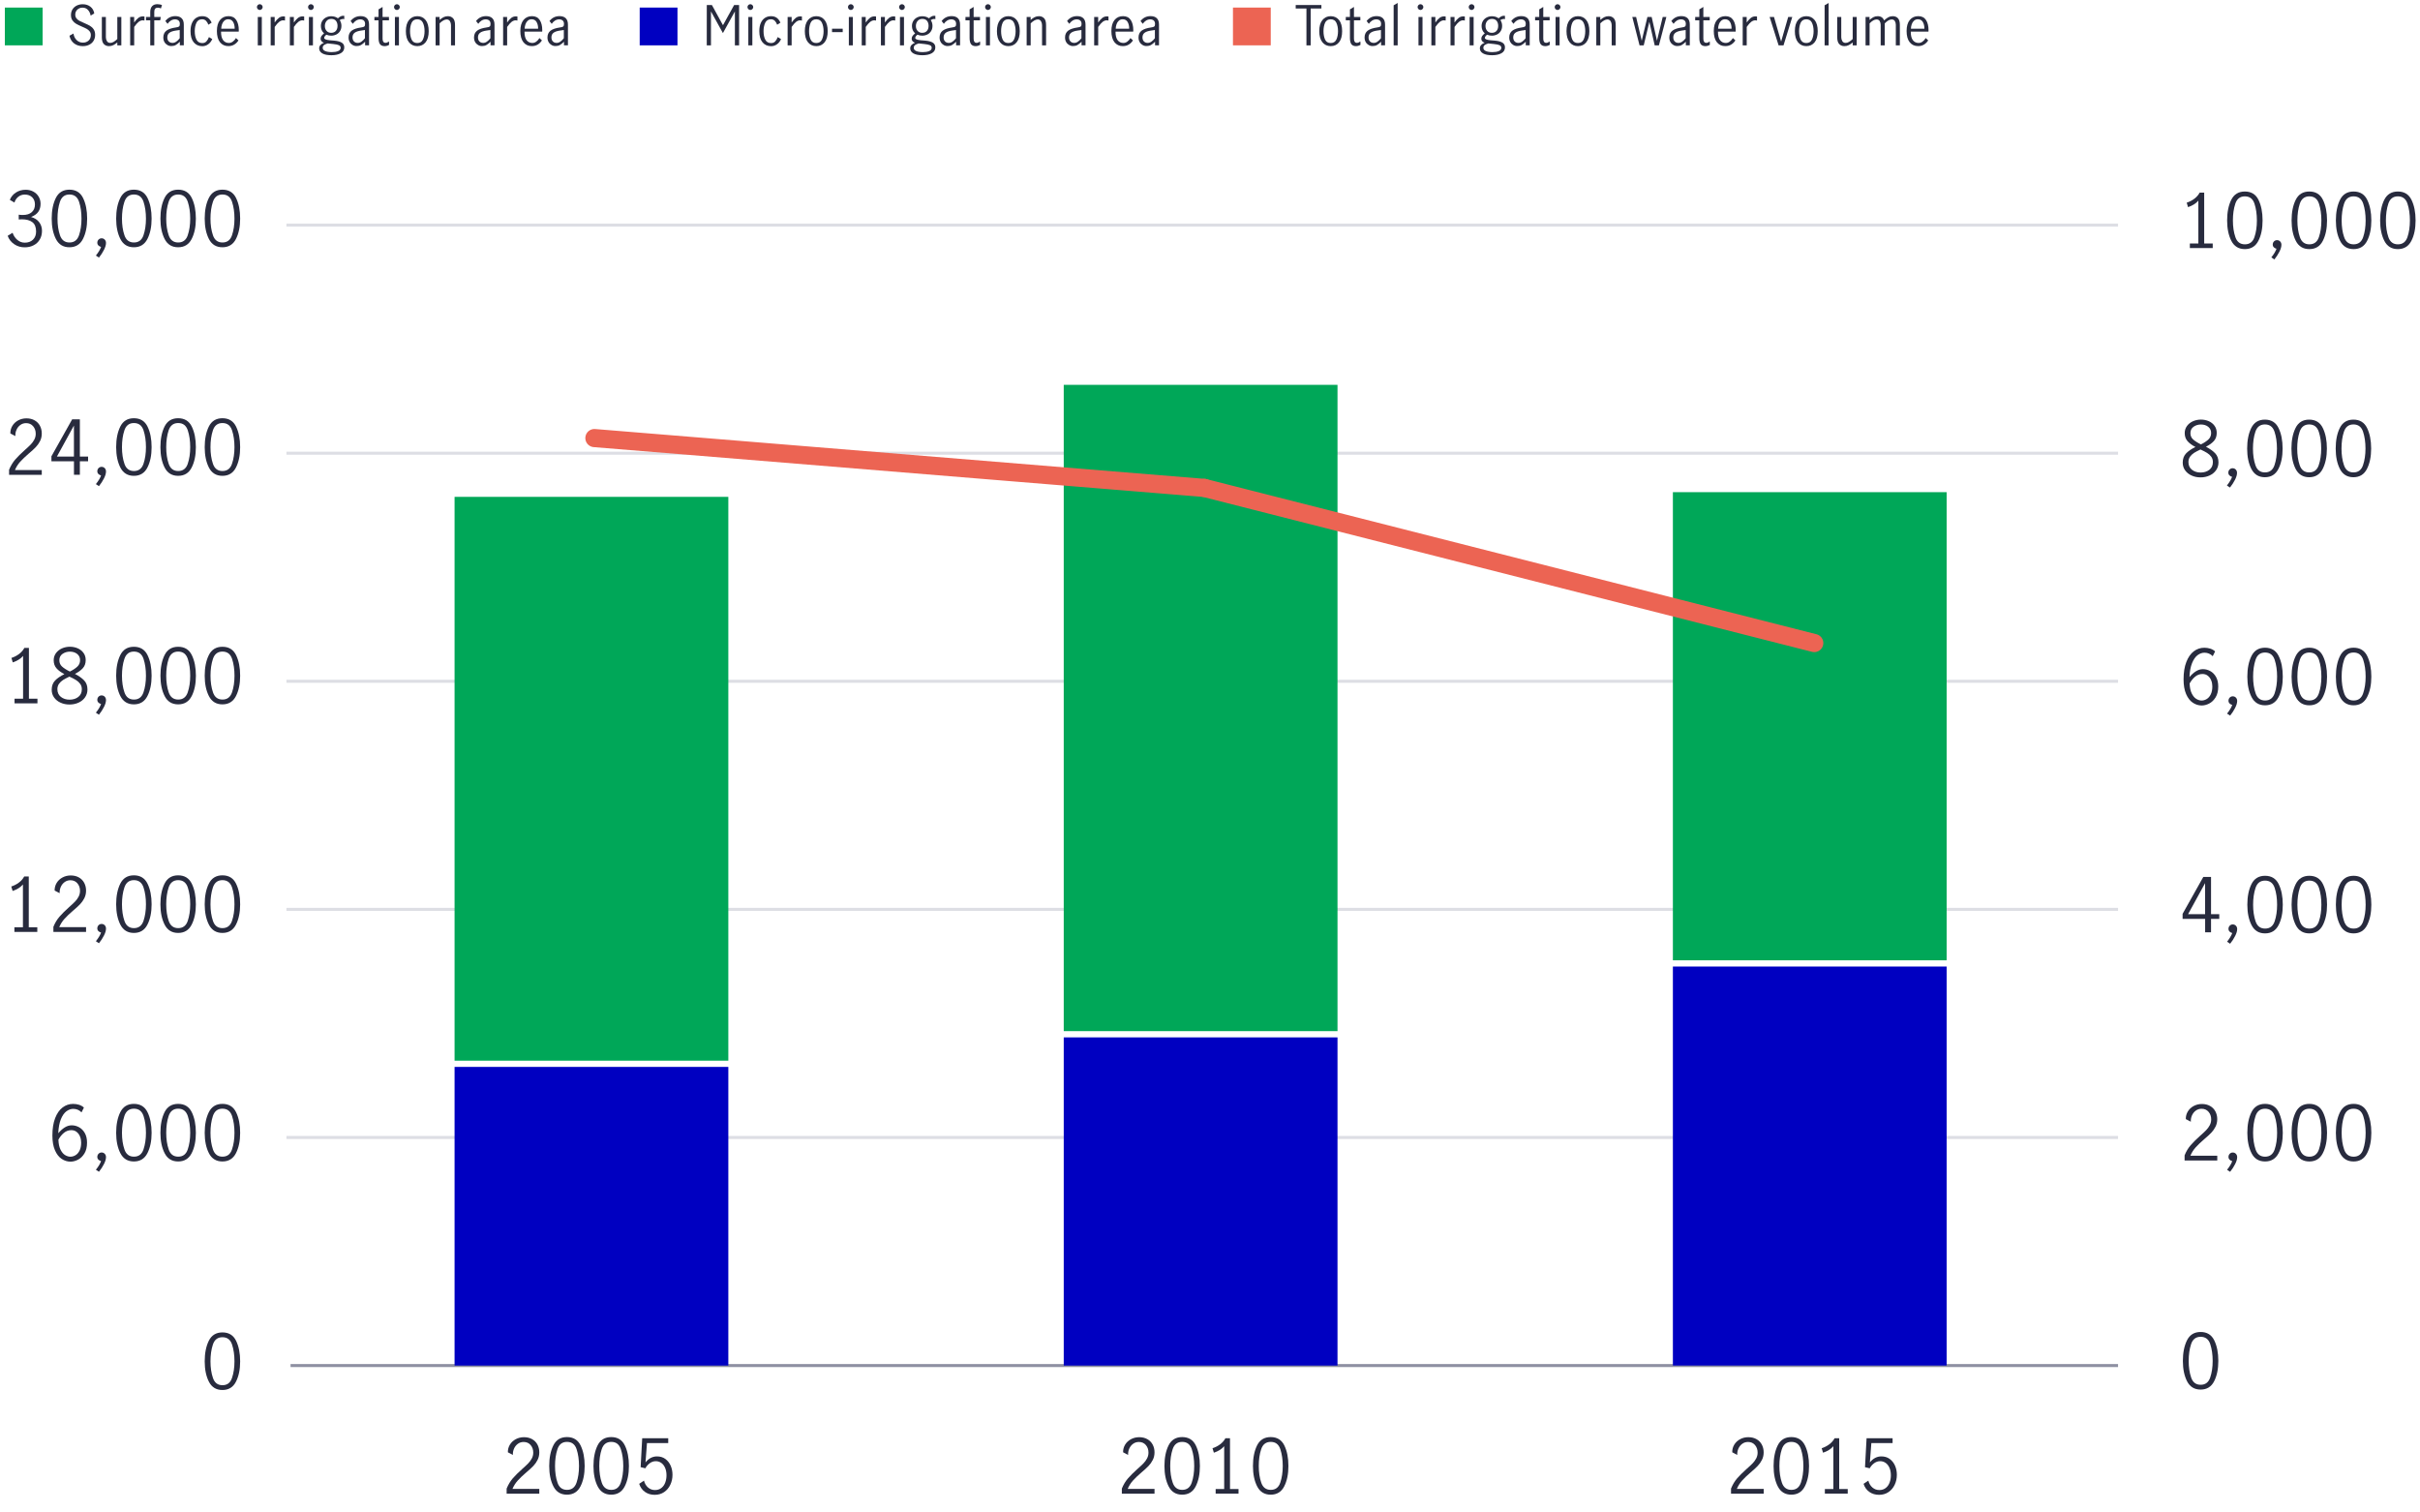 <?xml version="1.0" encoding="utf-8"?>
<!-- Generator: Adobe Illustrator 25.1.0, SVG Export Plug-In . SVG Version: 6.00 Build 0)  -->
<svg version="1.1" id="Layer_1" xmlns="http://www.w3.org/2000/svg" xmlns:xlink="http://www.w3.org/1999/xlink" x="0px" y="0px"
	 viewBox="0 0 800 500" style="enable-background:new 0 0 800 500;" xml:space="preserve">
<style type="text/css">
	.st0{fill:none;stroke:#8E90A2;stroke-miterlimit:10;}
	.st1{fill:none;}
	.st2{enable-background:new    ;}
	.st3{fill:#282B3E;}
	.st4{fill:none;stroke:#DDDEE4;stroke-miterlimit:10;}
	.st5{fill:#00A758;}
	.st6{fill:#0000C1;}
	.st7{fill:none;stroke:#EC6453;stroke-width:6;stroke-linecap:round;stroke-miterlimit:10;}
	.st8{fill:#EC6453;}
</style>
<g>
	<g id="_x31_">
	</g>
	<g id="_x32_">
	</g>
	<g id="_x33_">
		<g>
			<g>
				<g>
					<g>
						<line class="st0" x1="96.05" y1="451.43" x2="700.18" y2="451.43"/>
						<g>
							<g>
								<line class="st1" x1="96.05" y1="451.43" x2="96.05" y2="442"/>
								<line class="st1" x1="297.43" y1="451.43" x2="297.43" y2="442"/>
								<line class="st1" x1="498.8" y1="451.43" x2="498.8" y2="442"/>
								<line class="st1" x1="700.18" y1="451.43" x2="700.18" y2="442"/>
							</g>
						</g>
					</g>
					<g>
						<g>
							<g class="st2">
								<path class="st3" d="M723.01,456.65c-0.93-1.81-1.4-4.06-1.4-6.75c0-2.7,0.45-4.97,1.36-6.81c0.91-1.84,2.41-2.76,4.5-2.76
									c2.11,0,3.61,0.92,4.51,2.76c0.9,1.84,1.35,4.11,1.35,6.81c0,2.69-0.47,4.94-1.4,6.75c-0.93,1.81-2.42,2.72-4.46,2.72
									C725.43,459.36,723.94,458.46,723.01,456.65z M730.64,455.4c0.54-1.59,0.82-3.42,0.82-5.5c0-2.09-0.27-3.95-0.8-5.56
									s-1.59-2.42-3.18-2.42c-1.57,0-2.62,0.81-3.15,2.42s-0.8,3.47-0.8,5.56c0,2.08,0.27,3.91,0.82,5.5
									c0.54,1.59,1.59,2.38,3.14,2.38C729.04,457.78,730.09,456.99,730.64,455.4z"/>
							</g>
							<g class="st2">
								<path class="st3" d="M724.2,378.57c0.82-0.94,1.86-1.98,3.13-3.11c0.84-0.74,1.5-1.36,1.98-1.85s0.87-1.04,1.19-1.63
									c0.31-0.59,0.47-1.24,0.47-1.93c0-0.99-0.29-1.82-0.87-2.5c-0.58-0.67-1.34-1.01-2.3-1.01c-0.73,0-1.36,0.2-1.92,0.61
									c-0.55,0.4-0.97,0.93-1.26,1.58c-0.29,0.65-0.42,1.35-0.38,2.09l-1.66-0.87c-0.02-0.92,0.21-1.76,0.67-2.52
									s1.1-1.36,1.92-1.8s1.73-0.67,2.73-0.67c1.04,0,1.94,0.22,2.71,0.66c0.77,0.44,1.35,1.03,1.75,1.79
									c0.4,0.76,0.61,1.61,0.61,2.55c0,0.92-0.19,1.76-0.57,2.51c-0.38,0.75-0.85,1.42-1.41,2c-0.56,0.59-1.33,1.29-2.3,2.11
									c-1.17,1-2.12,1.91-2.84,2.71c-0.73,0.8-1.31,1.72-1.75,2.76h8.88v1.58h-10.8v-1.68
									C722.7,380.63,723.38,379.51,724.2,378.57z"/>
								<path class="st3" d="M737.93,383.84c-0.35-0.08-0.64-0.24-0.88-0.48c-0.24-0.24-0.36-0.54-0.36-0.9
									c0-0.41,0.14-0.76,0.41-1.04c0.27-0.28,0.61-0.42,1-0.42c0.41,0,0.76,0.14,1.04,0.43c0.28,0.29,0.42,0.66,0.42,1.1
									c0,0.64-0.22,1.41-0.67,2.29c-0.44,0.88-1,1.73-1.66,2.56l-1.01-0.67C737.08,385.62,737.65,384.66,737.93,383.84z"/>
								<path class="st3" d="M744.32,381.24c-0.93-1.81-1.4-4.06-1.4-6.75c0-2.7,0.45-4.97,1.36-6.81c0.91-1.84,2.41-2.76,4.5-2.76
									c2.11,0,3.61,0.92,4.51,2.76c0.9,1.84,1.35,4.11,1.35,6.81c0,2.69-0.46,4.94-1.4,6.75s-2.42,2.72-4.46,2.72
									S745.25,383.06,744.32,381.24z M751.95,380c0.54-1.59,0.81-3.42,0.81-5.5c0-2.09-0.27-3.95-0.8-5.56s-1.59-2.42-3.18-2.42
									c-1.57,0-2.62,0.81-3.15,2.42c-0.54,1.62-0.8,3.47-0.8,5.56c0,2.08,0.27,3.91,0.82,5.5c0.54,1.59,1.59,2.38,3.14,2.38
									C750.35,382.38,751.4,381.58,751.95,380z"/>
								<path class="st3" d="M758.95,381.24c-0.93-1.81-1.4-4.06-1.4-6.75c0-2.7,0.45-4.97,1.36-6.81c0.91-1.84,2.41-2.76,4.5-2.76
									c2.11,0,3.61,0.92,4.51,2.76c0.9,1.84,1.35,4.11,1.35,6.81c0,2.69-0.47,4.94-1.4,6.75c-0.93,1.81-2.42,2.72-4.46,2.72
									C761.37,383.96,759.88,383.06,758.95,381.24z M766.58,380c0.54-1.59,0.82-3.42,0.82-5.5c0-2.09-0.27-3.95-0.8-5.56
									c-0.54-1.62-1.59-2.42-3.18-2.42c-1.56,0-2.62,0.81-3.15,2.42c-0.54,1.62-0.8,3.47-0.8,5.56c0,2.08,0.27,3.91,0.82,5.5
									c0.54,1.59,1.59,2.38,3.14,2.38C764.98,382.38,766.04,381.58,766.58,380z"/>
								<path class="st3" d="M773.59,381.24c-0.93-1.81-1.4-4.06-1.4-6.75c0-2.7,0.45-4.97,1.36-6.81c0.91-1.84,2.41-2.76,4.5-2.76
									c2.11,0,3.61,0.92,4.51,2.76c0.9,1.84,1.35,4.11,1.35,6.81c0,2.69-0.47,4.94-1.4,6.75c-0.93,1.81-2.42,2.72-4.46,2.72
									S774.52,383.06,773.59,381.24z M781.21,380c0.54-1.59,0.82-3.42,0.82-5.5c0-2.09-0.27-3.95-0.8-5.56
									c-0.54-1.62-1.59-2.42-3.18-2.42c-1.57,0-2.62,0.81-3.15,2.42c-0.54,1.62-0.8,3.47-0.8,5.56c0,2.08,0.27,3.91,0.82,5.5
									c0.54,1.59,1.59,2.38,3.14,2.38C779.62,382.38,780.67,381.58,781.21,380z"/>
							</g>
							<g class="st2">
								<path class="st3" d="M728.96,303.76h-7.44v-1.66l6.85-12.21h2.55v12.31h2.72v1.56h-2.72v4.45h-1.95V303.76z M728.96,302.21
									v-10.23h-0.02l-5.61,10.23H728.96z"/>
								<path class="st3" d="M737.93,308.44c-0.35-0.08-0.64-0.24-0.88-0.48c-0.24-0.24-0.36-0.54-0.36-0.9
									c0-0.41,0.14-0.76,0.41-1.04c0.27-0.28,0.61-0.42,1-0.42c0.41,0,0.76,0.14,1.04,0.43c0.28,0.29,0.42,0.66,0.42,1.1
									c0,0.64-0.22,1.41-0.67,2.29c-0.44,0.88-1,1.73-1.66,2.56l-1.01-0.67C737.08,310.21,737.65,309.26,737.93,308.44z"/>
								<path class="st3" d="M744.32,305.84c-0.93-1.81-1.4-4.06-1.4-6.75c0-2.7,0.45-4.97,1.36-6.81c0.91-1.84,2.41-2.76,4.5-2.76
									c2.11,0,3.61,0.92,4.51,2.76c0.9,1.84,1.35,4.11,1.35,6.81c0,2.69-0.46,4.94-1.4,6.75s-2.42,2.72-4.46,2.72
									S745.25,307.65,744.32,305.84z M751.95,304.59c0.54-1.59,0.81-3.42,0.81-5.5c0-2.09-0.27-3.95-0.8-5.56
									s-1.59-2.42-3.18-2.42c-1.57,0-2.62,0.81-3.15,2.42c-0.54,1.62-0.8,3.47-0.8,5.56c0,2.08,0.27,3.91,0.82,5.5
									c0.54,1.59,1.59,2.38,3.14,2.38C750.35,306.98,751.4,306.18,751.95,304.59z"/>
								<path class="st3" d="M758.95,305.84c-0.93-1.81-1.4-4.06-1.4-6.75c0-2.7,0.45-4.97,1.36-6.81c0.91-1.84,2.41-2.76,4.5-2.76
									c2.11,0,3.61,0.92,4.51,2.76c0.9,1.84,1.35,4.11,1.35,6.81c0,2.69-0.47,4.94-1.4,6.75c-0.93,1.81-2.42,2.72-4.46,2.72
									C761.37,308.56,759.88,307.65,758.95,305.84z M766.58,304.59c0.54-1.59,0.82-3.42,0.82-5.5c0-2.09-0.27-3.95-0.8-5.56
									c-0.54-1.62-1.59-2.42-3.18-2.42c-1.56,0-2.62,0.81-3.15,2.42c-0.54,1.62-0.8,3.47-0.8,5.56c0,2.08,0.27,3.91,0.82,5.5
									c0.54,1.59,1.59,2.38,3.14,2.38C764.98,306.98,766.04,306.18,766.58,304.59z"/>
								<path class="st3" d="M773.59,305.84c-0.93-1.81-1.4-4.06-1.4-6.75c0-2.7,0.45-4.97,1.36-6.81c0.91-1.84,2.41-2.76,4.5-2.76
									c2.11,0,3.61,0.92,4.51,2.76c0.9,1.84,1.35,4.11,1.35,6.81c0,2.69-0.47,4.94-1.4,6.75c-0.93,1.81-2.42,2.72-4.46,2.72
									S774.52,307.65,773.59,305.84z M781.21,304.59c0.54-1.59,0.82-3.42,0.82-5.5c0-2.09-0.27-3.95-0.8-5.56
									c-0.54-1.62-1.59-2.42-3.18-2.42c-1.57,0-2.62,0.81-3.15,2.42c-0.54,1.62-0.8,3.47-0.8,5.56c0,2.08,0.27,3.91,0.82,5.5
									c0.54,1.59,1.59,2.38,3.14,2.38C779.62,306.98,780.67,306.18,781.21,304.59z"/>
							</g>
							<g class="st2">
								<path class="st3" d="M724.88,232.29c-0.91-0.61-1.64-1.56-2.2-2.85c-0.56-1.29-0.84-2.91-0.84-4.86
									c0-2.26,0.3-4.17,0.92-5.75c0.61-1.57,1.43-2.75,2.47-3.53c1.04-0.78,2.19-1.17,3.46-1.17c0.71,0,1.37,0.1,1.99,0.3
									c0.62,0.2,1.15,0.5,1.59,0.92l-0.79,1.58c-0.74-0.77-1.66-1.16-2.74-1.16c-0.77,0-1.52,0.27-2.25,0.8
									c-0.73,0.54-1.33,1.4-1.83,2.61s-0.78,2.75-0.87,4.65c0.68-0.81,1.39-1.45,2.14-1.92s1.52-0.7,2.31-0.7
									c0.84,0,1.65,0.21,2.42,0.63c0.77,0.42,1.41,1.06,1.9,1.92c0.49,0.86,0.74,1.92,0.74,3.19c0,1.45-0.29,2.65-0.87,3.58
									c-0.58,0.94-1.29,1.62-2.13,2.05c-0.84,0.43-1.67,0.64-2.5,0.64C726.76,233.21,725.78,232.9,724.88,232.29z M729.5,231.08
									c0.54-0.33,0.99-0.84,1.33-1.54s0.52-1.58,0.52-2.63c0-0.69-0.12-1.35-0.37-1.98c-0.25-0.63-0.62-1.14-1.11-1.53
									c-0.49-0.4-1.09-0.59-1.78-0.59c-0.91,0-1.72,0.3-2.43,0.89c-0.72,0.59-1.32,1.34-1.82,2.25c0.05,1.37,0.29,2.47,0.71,3.31
									s0.92,1.44,1.51,1.79s1.17,0.53,1.74,0.53C728.39,231.58,728.96,231.41,729.5,231.08z"/>
								<path class="st3" d="M737.93,233.03c-0.35-0.08-0.64-0.24-0.88-0.48c-0.24-0.24-0.36-0.54-0.36-0.9
									c0-0.41,0.14-0.76,0.41-1.04c0.27-0.28,0.61-0.42,1-0.42c0.41,0,0.76,0.14,1.04,0.43c0.28,0.29,0.42,0.66,0.42,1.1
									c0,0.64-0.22,1.41-0.67,2.29c-0.44,0.88-1,1.73-1.66,2.56l-1.01-0.67C737.08,234.81,737.65,233.86,737.93,233.03z"/>
								<path class="st3" d="M744.32,230.44c-0.93-1.81-1.4-4.06-1.4-6.75c0-2.7,0.45-4.97,1.36-6.81c0.91-1.84,2.41-2.76,4.5-2.76
									c2.11,0,3.61,0.92,4.51,2.76c0.9,1.84,1.35,4.11,1.35,6.81c0,2.69-0.46,4.94-1.4,6.75s-2.42,2.72-4.46,2.72
									S745.25,232.25,744.32,230.44z M751.95,229.19c0.54-1.59,0.81-3.42,0.81-5.5c0-2.09-0.27-3.95-0.8-5.56
									s-1.59-2.42-3.18-2.42c-1.57,0-2.62,0.81-3.15,2.42c-0.54,1.62-0.8,3.47-0.8,5.56c0,2.08,0.27,3.91,0.82,5.5
									c0.54,1.59,1.59,2.38,3.14,2.38C750.35,231.58,751.4,230.78,751.95,229.19z"/>
								<path class="st3" d="M758.95,230.44c-0.93-1.81-1.4-4.06-1.4-6.75c0-2.7,0.45-4.97,1.36-6.81c0.91-1.84,2.41-2.76,4.5-2.76
									c2.11,0,3.61,0.92,4.51,2.76c0.9,1.84,1.35,4.11,1.35,6.81c0,2.69-0.47,4.94-1.4,6.75c-0.93,1.81-2.42,2.72-4.46,2.72
									C761.37,233.16,759.88,232.25,758.95,230.44z M766.58,229.19c0.54-1.59,0.82-3.42,0.82-5.5c0-2.09-0.27-3.95-0.8-5.56
									c-0.54-1.62-1.59-2.42-3.18-2.42c-1.56,0-2.62,0.81-3.15,2.42c-0.54,1.62-0.8,3.47-0.8,5.56c0,2.08,0.27,3.91,0.82,5.5
									c0.54,1.59,1.59,2.38,3.14,2.38C764.98,231.58,766.04,230.78,766.58,229.19z"/>
								<path class="st3" d="M773.59,230.44c-0.93-1.81-1.4-4.06-1.4-6.75c0-2.7,0.45-4.97,1.36-6.81c0.91-1.84,2.41-2.76,4.5-2.76
									c2.11,0,3.61,0.92,4.51,2.76c0.9,1.84,1.35,4.11,1.35,6.81c0,2.69-0.47,4.94-1.4,6.75c-0.93,1.81-2.42,2.72-4.46,2.72
									S774.52,232.25,773.59,230.44z M781.21,229.19c0.54-1.59,0.82-3.42,0.82-5.5c0-2.09-0.27-3.95-0.8-5.56
									c-0.54-1.62-1.59-2.42-3.18-2.42c-1.57,0-2.62,0.81-3.15,2.42c-0.54,1.62-0.8,3.47-0.8,5.56c0,2.08,0.27,3.91,0.82,5.5
									c0.54,1.59,1.59,2.38,3.14,2.38C779.62,231.58,780.67,230.78,781.21,229.19z"/>
							</g>
							<g class="st2">
								<path class="st3" d="M732.29,149.85c0.72,0.76,1.09,1.75,1.09,2.99c0,0.97-0.26,1.83-0.78,2.58
									c-0.52,0.75-1.23,1.33-2.14,1.76c-0.91,0.42-1.91,0.63-3.02,0.63c-1.07,0-2.06-0.2-2.95-0.61c-0.9-0.4-1.61-0.98-2.14-1.72
									c-0.53-0.74-0.79-1.59-0.79-2.55c0-1.25,0.37-2.26,1.1-3.03c0.73-0.77,1.77-1.48,3.1-2.14c-1.12-0.58-1.99-1.21-2.61-1.92
									c-0.62-0.7-0.93-1.59-0.93-2.68c0-0.87,0.25-1.65,0.75-2.34c0.5-0.68,1.17-1.21,1.99-1.57c0.82-0.36,1.7-0.54,2.62-0.54
									c0.94,0,1.8,0.18,2.6,0.53c0.79,0.35,1.43,0.86,1.9,1.52c0.48,0.66,0.72,1.44,0.72,2.35c0,1.09-0.31,1.98-0.94,2.68
									c-0.63,0.7-1.5,1.33-2.62,1.89C730.55,148.37,731.57,149.09,732.29,149.85z M730.37,155.3c0.77-0.6,1.16-1.45,1.16-2.53
									c0-0.69-0.18-1.29-0.54-1.78c-0.36-0.5-0.82-0.92-1.37-1.26c-0.55-0.35-1.28-0.73-2.19-1.14c-0.86,0.4-1.56,0.77-2.1,1.11
									c-0.54,0.35-0.99,0.77-1.35,1.27c-0.35,0.5-0.53,1.09-0.53,1.77c0,1.09,0.39,1.94,1.16,2.55c0.77,0.61,1.74,0.92,2.89,0.92
									C728.63,156.2,729.59,155.9,730.37,155.3z M724.98,145.25c0.59,0.54,1.46,1.1,2.6,1.66c1.09-0.54,1.92-1.1,2.5-1.66
									c0.58-0.56,0.87-1.26,0.87-2.1c0-0.86-0.32-1.54-0.95-2.05c-0.63-0.51-1.44-0.77-2.41-0.77c-0.92,0-1.74,0.25-2.43,0.74
									c-0.7,0.49-1.05,1.19-1.05,2.08C724.09,144,724.38,144.7,724.98,145.25z"/>
							</g>
							<g class="st2">
								<path class="st3" d="M737.88,157.63c-0.35-0.08-0.64-0.24-0.88-0.48c-0.24-0.24-0.36-0.54-0.36-0.9
									c0-0.41,0.14-0.76,0.41-1.04c0.27-0.28,0.61-0.42,1-0.42c0.41,0,0.76,0.14,1.04,0.43s0.42,0.66,0.42,1.1
									c0,0.64-0.22,1.41-0.67,2.29c-0.45,0.88-1,1.73-1.66,2.56l-1.01-0.67C737.03,159.41,737.59,158.46,737.88,157.63z"/>
								<path class="st3" d="M744.26,155.04c-0.93-1.81-1.4-4.06-1.4-6.75c0-2.7,0.45-4.97,1.36-6.81c0.91-1.84,2.41-2.76,4.5-2.76
									c2.11,0,3.61,0.92,4.51,2.76c0.9,1.84,1.35,4.11,1.35,6.81c0,2.69-0.47,4.94-1.4,6.75c-0.93,1.81-2.42,2.72-4.46,2.72
									C746.68,157.76,745.2,156.85,744.26,155.04z M751.89,153.79c0.54-1.59,0.82-3.42,0.82-5.5c0-2.09-0.27-3.95-0.8-5.56
									c-0.54-1.62-1.59-2.42-3.18-2.42c-1.57,0-2.62,0.81-3.15,2.42c-0.54,1.62-0.8,3.47-0.8,5.56c0,2.08,0.27,3.91,0.82,5.5
									c0.54,1.59,1.59,2.38,3.14,2.38C750.29,156.17,751.35,155.38,751.89,153.79z"/>
								<path class="st3" d="M758.9,155.04c-0.93-1.81-1.4-4.06-1.4-6.75c0-2.7,0.45-4.97,1.36-6.81c0.91-1.84,2.41-2.76,4.5-2.76
									c2.11,0,3.61,0.92,4.51,2.76c0.9,1.84,1.35,4.11,1.35,6.81c0,2.69-0.47,4.94-1.4,6.75c-0.93,1.81-2.42,2.72-4.46,2.72
									C761.32,157.76,759.83,156.85,758.9,155.04z M766.52,153.79c0.54-1.59,0.82-3.42,0.82-5.5c0-2.09-0.27-3.95-0.8-5.56
									c-0.54-1.62-1.59-2.42-3.18-2.42c-1.57,0-2.62,0.81-3.15,2.42c-0.54,1.62-0.8,3.47-0.8,5.56c0,2.08,0.27,3.91,0.82,5.5
									c0.54,1.59,1.59,2.38,3.14,2.38C764.93,156.17,765.98,155.38,766.52,153.79z"/>
								<path class="st3" d="M773.53,155.04c-0.93-1.81-1.4-4.06-1.4-6.75c0-2.7,0.45-4.97,1.36-6.81c0.91-1.84,2.41-2.76,4.5-2.76
									c2.11,0,3.61,0.92,4.51,2.76c0.9,1.84,1.35,4.11,1.35,6.81c0,2.69-0.47,4.94-1.4,6.75c-0.93,1.81-2.42,2.72-4.46,2.72
									C775.95,157.76,774.46,156.85,773.53,155.04z M781.16,153.79c0.54-1.59,0.82-3.42,0.82-5.5c0-2.09-0.27-3.95-0.8-5.56
									s-1.59-2.42-3.18-2.42c-1.57,0-2.62,0.81-3.15,2.42c-0.54,1.62-0.8,3.47-0.8,5.56c0,2.08,0.27,3.91,0.82,5.5
									c0.54,1.59,1.59,2.38,3.14,2.38C779.56,156.17,780.62,155.38,781.16,153.79z"/>
							</g>
							<g class="st2">
								<path class="st3" d="M726.73,80.48V66.33c-0.77,0.92-1.91,1.64-3.41,2.15L722.88,67c0.92-0.3,1.76-0.73,2.52-1.3
									c0.76-0.57,1.34-1.24,1.75-2.01h1.51v16.79h2.82v1.53h-7.56v-1.53H726.73z"/>
								<path class="st3" d="M737.64,79.63c-0.93-1.81-1.4-4.06-1.4-6.75c0-2.7,0.45-4.97,1.36-6.81c0.91-1.84,2.41-2.76,4.5-2.76
									c2.11,0,3.61,0.92,4.51,2.76c0.9,1.84,1.35,4.11,1.35,6.81c0,2.69-0.46,4.94-1.4,6.75s-2.42,2.72-4.46,2.72
									S738.58,81.45,737.64,79.63z M745.27,78.39c0.54-1.59,0.81-3.42,0.81-5.5c0-2.09-0.27-3.95-0.8-5.56s-1.59-2.42-3.18-2.42
									c-1.57,0-2.62,0.81-3.15,2.42c-0.54,1.62-0.8,3.47-0.8,5.56c0,2.08,0.27,3.91,0.82,5.5c0.54,1.59,1.59,2.38,3.14,2.38
									C743.67,80.77,744.73,79.98,745.27,78.39z"/>
								<path class="st3" d="M752.56,82.23c-0.35-0.08-0.64-0.24-0.88-0.48c-0.24-0.24-0.36-0.54-0.36-0.9
									c0-0.41,0.14-0.76,0.41-1.04s0.61-0.42,1-0.42c0.41,0,0.76,0.14,1.04,0.43c0.28,0.29,0.42,0.66,0.42,1.1
									c0,0.64-0.22,1.41-0.67,2.29c-0.45,0.88-1,1.73-1.66,2.56l-1.01-0.67C751.71,84.01,752.28,83.05,752.56,82.23z"/>
								<path class="st3" d="M758.95,79.63c-0.93-1.81-1.4-4.06-1.4-6.75c0-2.7,0.45-4.97,1.36-6.81c0.91-1.84,2.41-2.76,4.5-2.76
									c2.11,0,3.61,0.92,4.51,2.76c0.9,1.84,1.35,4.11,1.35,6.81c0,2.69-0.47,4.94-1.4,6.75c-0.93,1.81-2.42,2.72-4.46,2.72
									C761.37,82.35,759.88,81.45,758.95,79.63z M766.58,78.39c0.54-1.59,0.82-3.42,0.82-5.5c0-2.09-0.27-3.95-0.8-5.56
									c-0.54-1.62-1.59-2.42-3.18-2.42c-1.56,0-2.62,0.81-3.15,2.42c-0.54,1.62-0.8,3.47-0.8,5.56c0,2.08,0.27,3.91,0.82,5.5
									c0.54,1.59,1.59,2.38,3.14,2.38C764.98,80.77,766.04,79.98,766.58,78.39z"/>
								<path class="st3" d="M773.59,79.63c-0.93-1.81-1.4-4.06-1.4-6.75c0-2.7,0.45-4.97,1.36-6.81c0.91-1.84,2.41-2.76,4.5-2.76
									c2.11,0,3.61,0.92,4.51,2.76c0.9,1.84,1.35,4.11,1.35,6.81c0,2.69-0.47,4.94-1.4,6.75c-0.93,1.81-2.42,2.72-4.46,2.72
									S774.52,81.45,773.59,79.63z M781.21,78.39c0.54-1.59,0.82-3.42,0.82-5.5c0-2.09-0.27-3.95-0.8-5.56
									c-0.54-1.62-1.59-2.42-3.18-2.42c-1.57,0-2.62,0.81-3.15,2.42c-0.54,1.62-0.8,3.47-0.8,5.56c0,2.08,0.27,3.91,0.82,5.5
									c0.54,1.59,1.59,2.38,3.14,2.38C779.62,80.77,780.67,79.98,781.21,78.39z"/>
								<path class="st3" d="M788.22,79.63c-0.93-1.81-1.4-4.06-1.4-6.75c0-2.7,0.45-4.97,1.36-6.81c0.91-1.84,2.41-2.76,4.5-2.76
									c2.11,0,3.61,0.92,4.51,2.76c0.9,1.84,1.35,4.11,1.35,6.81c0,2.69-0.46,4.94-1.4,6.75s-2.42,2.72-4.46,2.72
									S789.15,81.45,788.22,79.63z M795.85,78.39c0.54-1.59,0.81-3.42,0.81-5.5c0-2.09-0.27-3.95-0.8-5.56s-1.59-2.42-3.18-2.42
									c-1.57,0-2.62,0.81-3.15,2.42c-0.54,1.62-0.8,3.47-0.8,5.56c0,2.08,0.27,3.91,0.82,5.5c0.54,1.59,1.59,2.38,3.14,2.38
									C794.25,80.77,795.3,79.98,795.85,78.39z"/>
							</g>
						</g>
						<line class="st1" x1="700.18" y1="451.43" x2="700.18" y2="74.42"/>
						<g>
							<g>
								<line class="st1" x1="700.18" y1="451.43" x2="685.07" y2="451.43"/>
								<line class="st4" x1="700.18" y1="376.03" x2="94.69" y2="376.03"/>
								<line class="st4" x1="700.18" y1="300.62" x2="94.69" y2="300.62"/>
								<line class="st4" x1="700.18" y1="225.22" x2="94.69" y2="225.22"/>
								<line class="st4" x1="700.18" y1="149.82" x2="94.69" y2="149.82"/>
								<line class="st4" x1="700.18" y1="74.42" x2="94.69" y2="74.42"/>
							</g>
						</g>
					</g>
					<g>
						<g>
							<g>
								<rect x="150.27" y="164.25" class="st5" width="90.5" height="186.39"/>
								<rect x="351.65" y="127.22" class="st5" width="90.5" height="213.65"/>
								<rect x="553.02" y="162.7" class="st5" width="90.5" height="154.76"/>
							</g>
						</g>
						<g>
							<g>
								<rect x="150.27" y="352.7" class="st6" width="90.5" height="98.73"/>
								<rect x="351.65" y="342.94" class="st6" width="90.5" height="108.49"/>
								<rect x="553.02" y="319.52" class="st6" width="90.5" height="131.9"/>
							</g>
						</g>
					</g>
					<g>
						<g class="st2">
							<path class="st3" d="M574.26,488.72c0.82-0.94,1.86-1.98,3.13-3.11c0.84-0.74,1.5-1.36,1.98-1.85s0.87-1.04,1.19-1.63
								c0.31-0.59,0.47-1.24,0.47-1.93c0-0.99-0.29-1.82-0.87-2.5c-0.58-0.67-1.34-1.01-2.3-1.01c-0.73,0-1.36,0.2-1.92,0.61
								c-0.55,0.4-0.97,0.93-1.26,1.58s-0.42,1.35-0.38,2.09l-1.66-0.87c-0.02-0.92,0.21-1.76,0.67-2.52
								c0.46-0.76,1.1-1.36,1.92-1.8c0.82-0.45,1.73-0.67,2.73-0.67c1.04,0,1.94,0.22,2.71,0.66c0.77,0.44,1.35,1.03,1.75,1.79
								c0.4,0.76,0.61,1.61,0.61,2.55c0,0.92-0.19,1.76-0.57,2.51s-0.85,1.42-1.41,2c-0.56,0.59-1.33,1.29-2.3,2.11
								c-1.17,1-2.12,1.91-2.84,2.71c-0.72,0.8-1.31,1.72-1.75,2.76h8.88v1.58h-10.8v-1.68
								C572.77,490.78,573.45,489.66,574.26,488.72z"/>
							<path class="st3" d="M587.71,491.39c-0.93-1.81-1.4-4.06-1.4-6.75c0-2.7,0.45-4.97,1.36-6.81c0.91-1.84,2.41-2.76,4.5-2.76
								c2.11,0,3.61,0.92,4.51,2.76c0.9,1.84,1.35,4.11,1.35,6.81c0,2.69-0.47,4.94-1.4,6.75c-0.93,1.81-2.42,2.72-4.46,2.72
								C590.13,494.11,588.64,493.2,587.71,491.39z M595.34,490.14c0.54-1.59,0.82-3.42,0.82-5.5c0-2.09-0.27-3.95-0.8-5.56
								s-1.59-2.42-3.18-2.42c-1.57,0-2.62,0.81-3.15,2.42c-0.54,1.62-0.8,3.47-0.8,5.56c0,2.08,0.27,3.91,0.82,5.5
								c0.54,1.59,1.59,2.38,3.14,2.38C593.74,492.53,594.79,491.73,595.34,490.14z"/>
							<path class="st3" d="M606.07,492.23v-14.14c-0.77,0.92-1.91,1.64-3.41,2.15l-0.45-1.48c0.92-0.3,1.76-0.73,2.52-1.3
								s1.34-1.24,1.75-2.01H608v16.79h2.82v1.53h-7.56v-1.53H606.07z"/>
							<path class="st3" d="M617.98,493.21c-0.91-0.63-1.55-1.53-1.93-2.68l1.58-1.06c0.25,0.96,0.7,1.71,1.35,2.27
								c0.65,0.56,1.41,0.84,2.29,0.84c0.84,0,1.55-0.23,2.13-0.69c0.58-0.46,1-1.06,1.27-1.8c0.27-0.74,0.41-1.53,0.41-2.37
								c0-0.96-0.16-1.79-0.47-2.5c-0.31-0.71-0.74-1.25-1.27-1.62c-0.54-0.37-1.13-0.56-1.79-0.56c-0.73,0-1.39,0.22-2,0.67
								c-0.61,0.45-1.1,1.01-1.46,1.68l-1.56-0.37l0.52-9.57h8.6v1.61h-7.02l-0.49,6.38c1.07-1.32,2.33-1.98,3.78-1.98
								c1.09,0,2.02,0.28,2.79,0.85c0.77,0.57,1.36,1.32,1.76,2.25s0.59,1.92,0.59,2.98c0,1.19-0.24,2.29-0.72,3.3
								c-0.48,1.01-1.16,1.82-2.05,2.42s-1.93,0.9-3.11,0.9C619.95,494.16,618.89,493.84,617.98,493.21z"/>
						</g>
						<g class="st2">
							<path class="st3" d="M372.89,488.72c0.82-0.94,1.86-1.98,3.13-3.11c0.84-0.74,1.5-1.36,1.98-1.85
								c0.48-0.49,0.87-1.04,1.19-1.63c0.31-0.59,0.47-1.24,0.47-1.93c0-0.99-0.29-1.82-0.87-2.5c-0.58-0.67-1.34-1.01-2.3-1.01
								c-0.73,0-1.36,0.2-1.92,0.61c-0.55,0.4-0.97,0.93-1.26,1.58c-0.29,0.65-0.42,1.35-0.38,2.09l-1.66-0.87
								c-0.02-0.92,0.21-1.76,0.67-2.52s1.1-1.36,1.92-1.8s1.73-0.67,2.73-0.67c1.04,0,1.94,0.22,2.71,0.66
								c0.77,0.44,1.35,1.03,1.75,1.79c0.4,0.76,0.61,1.61,0.61,2.55c0,0.92-0.19,1.76-0.57,2.51c-0.38,0.75-0.85,1.42-1.41,2
								c-0.56,0.59-1.33,1.29-2.3,2.11c-1.17,1-2.12,1.91-2.84,2.71c-0.73,0.8-1.31,1.72-1.75,2.76h8.87v1.58h-10.8v-1.68
								C371.39,490.78,372.07,489.66,372.89,488.72z"/>
							<path class="st3" d="M386.34,491.39c-0.93-1.81-1.4-4.06-1.4-6.75c0-2.7,0.45-4.97,1.36-6.81c0.91-1.84,2.41-2.76,4.5-2.76
								c2.11,0,3.61,0.92,4.51,2.76c0.9,1.84,1.35,4.11,1.35,6.81c0,2.69-0.47,4.94-1.4,6.75c-0.93,1.81-2.42,2.72-4.46,2.72
								S387.27,493.2,386.34,491.39z M393.96,490.14c0.54-1.59,0.82-3.42,0.82-5.5c0-2.09-0.27-3.95-0.8-5.56
								c-0.54-1.62-1.59-2.42-3.18-2.42c-1.57,0-2.62,0.81-3.15,2.42c-0.54,1.62-0.8,3.47-0.8,5.56c0,2.08,0.27,3.91,0.82,5.5
								c0.54,1.59,1.59,2.38,3.14,2.38C392.36,492.53,393.42,491.73,393.96,490.14z"/>
							<path class="st3" d="M404.69,492.23v-14.14c-0.77,0.92-1.91,1.64-3.41,2.15l-0.45-1.48c0.92-0.3,1.76-0.73,2.52-1.3
								s1.34-1.24,1.75-2.01h1.51v16.79h2.82v1.53h-7.56v-1.53H404.69z"/>
							<path class="st3" d="M415.6,491.39c-0.93-1.81-1.4-4.06-1.4-6.75c0-2.7,0.45-4.97,1.36-6.81c0.91-1.84,2.41-2.76,4.5-2.76
								c2.11,0,3.61,0.92,4.51,2.76c0.9,1.84,1.35,4.11,1.35,6.81c0,2.69-0.47,4.94-1.4,6.75c-0.93,1.81-2.42,2.72-4.46,2.72
								C418.02,494.11,416.54,493.2,415.6,491.39z M423.23,490.14c0.54-1.59,0.82-3.42,0.82-5.5c0-2.09-0.27-3.95-0.8-5.56
								c-0.54-1.62-1.59-2.42-3.18-2.42c-1.57,0-2.62,0.81-3.15,2.42c-0.54,1.62-0.8,3.47-0.8,5.56c0,2.08,0.27,3.91,0.82,5.5
								c0.54,1.59,1.59,2.38,3.14,2.38C421.63,492.53,422.69,491.73,423.23,490.14z"/>
						</g>
						<g class="st2">
							<path class="st3" d="M169.51,488.72c0.82-0.94,1.86-1.98,3.13-3.11c0.84-0.74,1.5-1.36,1.98-1.85
								c0.48-0.49,0.87-1.04,1.19-1.63c0.31-0.59,0.47-1.24,0.47-1.93c0-0.99-0.29-1.82-0.87-2.5c-0.58-0.67-1.34-1.01-2.3-1.01
								c-0.73,0-1.36,0.2-1.92,0.61c-0.55,0.4-0.97,0.93-1.26,1.58c-0.29,0.65-0.42,1.35-0.38,2.09l-1.66-0.87
								c-0.02-0.92,0.21-1.76,0.67-2.52s1.1-1.36,1.92-1.8s1.73-0.67,2.73-0.67c1.04,0,1.94,0.22,2.71,0.66
								c0.77,0.44,1.35,1.03,1.75,1.79c0.4,0.76,0.61,1.61,0.61,2.55c0,0.92-0.19,1.76-0.57,2.51c-0.38,0.75-0.85,1.42-1.41,2
								c-0.56,0.59-1.33,1.29-2.3,2.11c-1.17,1-2.12,1.91-2.84,2.71c-0.73,0.8-1.31,1.72-1.75,2.76h8.87v1.58h-10.8v-1.68
								C168.02,490.78,168.7,489.66,169.51,488.72z"/>
							<path class="st3" d="M182.96,491.39c-0.93-1.81-1.4-4.06-1.4-6.75c0-2.7,0.45-4.97,1.36-6.81c0.91-1.84,2.41-2.76,4.5-2.76
								c2.11,0,3.61,0.92,4.51,2.76c0.9,1.84,1.35,4.11,1.35,6.81c0,2.69-0.47,4.94-1.4,6.75c-0.93,1.81-2.42,2.72-4.46,2.72
								S183.89,493.2,182.96,491.39z M190.59,490.14c0.54-1.59,0.82-3.42,0.82-5.5c0-2.09-0.27-3.95-0.8-5.56
								c-0.54-1.62-1.59-2.42-3.18-2.42c-1.57,0-2.62,0.81-3.15,2.42c-0.54,1.62-0.8,3.47-0.8,5.56c0,2.08,0.27,3.91,0.82,5.5
								c0.54,1.59,1.59,2.38,3.14,2.38C188.99,492.53,190.04,491.73,190.59,490.14z"/>
							<path class="st3" d="M197.59,491.39c-0.93-1.81-1.4-4.06-1.4-6.75c0-2.7,0.45-4.97,1.36-6.81c0.91-1.84,2.41-2.76,4.5-2.76
								c2.11,0,3.61,0.92,4.51,2.76c0.9,1.84,1.35,4.11,1.35,6.81c0,2.69-0.47,4.94-1.4,6.75c-0.93,1.81-2.42,2.72-4.46,2.72
								S198.53,493.2,197.59,491.39z M205.22,490.14c0.54-1.59,0.82-3.42,0.82-5.5c0-2.09-0.27-3.95-0.8-5.56
								c-0.54-1.62-1.59-2.42-3.18-2.42c-1.57,0-2.62,0.81-3.15,2.42c-0.54,1.62-0.8,3.47-0.8,5.56c0,2.08,0.27,3.91,0.82,5.5
								c0.54,1.59,1.59,2.38,3.14,2.38C203.62,492.53,204.68,491.73,205.22,490.14z"/>
							<path class="st3" d="M213.23,493.21c-0.91-0.63-1.55-1.53-1.93-2.68l1.58-1.06c0.25,0.96,0.7,1.71,1.35,2.27
								c0.65,0.56,1.41,0.84,2.29,0.84c0.84,0,1.55-0.23,2.13-0.69c0.58-0.46,1-1.06,1.27-1.8c0.27-0.74,0.41-1.53,0.41-2.37
								c0-0.96-0.16-1.79-0.47-2.5c-0.31-0.71-0.74-1.25-1.27-1.62c-0.54-0.37-1.13-0.56-1.79-0.56c-0.73,0-1.39,0.22-2,0.67
								c-0.61,0.45-1.1,1.01-1.46,1.68l-1.56-0.37l0.52-9.57h8.6v1.61h-7.02l-0.49,6.38c1.07-1.32,2.33-1.98,3.78-1.98
								c1.09,0,2.02,0.28,2.79,0.85c0.77,0.57,1.36,1.32,1.76,2.25s0.59,1.92,0.59,2.98c0,1.19-0.24,2.29-0.72,3.3
								c-0.48,1.01-1.16,1.82-2.05,2.42c-0.89,0.6-1.93,0.9-3.11,0.9C215.2,494.16,214.14,493.84,213.23,493.21z"/>
						</g>
					</g>
				</g>
				<g>
					<g>
						<line class="st1" x1="95.68" y1="451.62" x2="700.57" y2="451.62"/>
						<g>
							<g>
								<line class="st1" x1="95.68" y1="451.62" x2="95.68" y2="442.18"/>
								<line class="st1" x1="297.31" y1="451.62" x2="297.31" y2="442.18"/>
								<line class="st1" x1="498.94" y1="451.62" x2="498.94" y2="442.18"/>
								<line class="st1" x1="700.57" y1="451.62" x2="700.57" y2="442.18"/>
							</g>
						</g>
					</g>
					<g>
						<g>
							<g>
								<g class="st2">
									<path class="st3" d="M69.07,456.79c-0.93-1.81-1.4-4.06-1.4-6.75c0-2.7,0.45-4.97,1.36-6.81c0.91-1.84,2.41-2.76,4.5-2.76
										c2.11,0,3.61,0.92,4.51,2.76c0.9,1.84,1.35,4.11,1.35,6.81c0,2.69-0.47,4.94-1.4,6.75c-0.93,1.81-2.42,2.72-4.46,2.72
										S70,458.6,69.07,456.79z M76.69,455.54c0.54-1.59,0.82-3.42,0.82-5.5c0-2.09-0.27-3.95-0.8-5.56
										c-0.54-1.62-1.59-2.42-3.18-2.42c-1.57,0-2.62,0.81-3.15,2.42c-0.54,1.62-0.8,3.47-0.8,5.56c0,2.08,0.27,3.91,0.82,5.5
										c0.54,1.59,1.59,2.38,3.14,2.38C75.1,457.93,76.15,457.13,76.69,455.54z"/>
								</g>
							</g>
							<g>
								<g class="st2">
									<path class="st3" d="M20.36,383.09c-0.91-0.61-1.64-1.56-2.2-2.85c-0.56-1.29-0.84-2.91-0.84-4.86
										c0-2.26,0.3-4.17,0.91-5.75c0.61-1.57,1.43-2.75,2.47-3.53c1.04-0.78,2.19-1.17,3.46-1.17c0.71,0,1.37,0.1,1.99,0.3
										c0.62,0.2,1.15,0.5,1.59,0.92l-0.79,1.58c-0.74-0.77-1.66-1.16-2.74-1.16c-0.77,0-1.52,0.27-2.25,0.8
										c-0.73,0.54-1.33,1.4-1.83,2.61c-0.49,1.2-0.78,2.75-0.87,4.65c0.68-0.81,1.39-1.45,2.14-1.92s1.52-0.7,2.31-0.7
										c0.84,0,1.65,0.21,2.42,0.63c0.77,0.42,1.41,1.06,1.9,1.92c0.49,0.86,0.74,1.92,0.74,3.19c0,1.45-0.29,2.65-0.87,3.58
										s-1.29,1.62-2.13,2.05c-0.84,0.43-1.67,0.64-2.5,0.64C22.24,384.01,21.26,383.7,20.36,383.09z M24.98,381.88
										c0.54-0.33,0.99-0.84,1.33-1.54c0.35-0.7,0.52-1.58,0.52-2.63c0-0.69-0.12-1.35-0.37-1.98c-0.25-0.63-0.62-1.14-1.11-1.53
										c-0.49-0.4-1.09-0.59-1.78-0.59c-0.91,0-1.72,0.3-2.44,0.89c-0.72,0.59-1.32,1.34-1.82,2.25c0.05,1.37,0.28,2.47,0.7,3.31
										c0.42,0.84,0.92,1.44,1.51,1.79s1.17,0.53,1.74,0.53C23.87,382.38,24.44,382.21,24.98,381.88z"/>
									<path class="st3" d="M33.41,383.83c-0.35-0.08-0.64-0.24-0.88-0.48c-0.24-0.24-0.36-0.54-0.36-0.9
										c0-0.41,0.14-0.76,0.41-1.04c0.27-0.28,0.61-0.42,1-0.42c0.41,0,0.76,0.14,1.04,0.43s0.42,0.66,0.42,1.1
										c0,0.64-0.22,1.41-0.67,2.29c-0.44,0.88-1,1.73-1.66,2.56l-1.01-0.67C32.56,385.61,33.13,384.66,33.41,383.83z"/>
									<path class="st3" d="M39.8,381.24c-0.93-1.81-1.4-4.06-1.4-6.75c0-2.7,0.45-4.97,1.36-6.81c0.91-1.84,2.41-2.76,4.5-2.76
										c2.11,0,3.61,0.92,4.51,2.76c0.9,1.84,1.35,4.11,1.35,6.81c0,2.69-0.47,4.94-1.4,6.75c-0.93,1.81-2.42,2.72-4.46,2.72
										S40.73,383.05,39.8,381.24z M47.43,379.99c0.54-1.59,0.82-3.42,0.82-5.5c0-2.09-0.27-3.95-0.8-5.56
										c-0.54-1.62-1.59-2.42-3.18-2.42c-1.57,0-2.62,0.81-3.15,2.42c-0.54,1.62-0.8,3.47-0.8,5.56c0,2.08,0.27,3.91,0.82,5.5
										c0.54,1.59,1.59,2.38,3.14,2.38C45.83,382.38,46.88,381.58,47.43,379.99z"/>
									<path class="st3" d="M54.43,381.24c-0.93-1.81-1.4-4.06-1.4-6.75c0-2.7,0.45-4.97,1.36-6.81c0.91-1.84,2.41-2.76,4.5-2.76
										c2.11,0,3.61,0.92,4.51,2.76c0.9,1.84,1.35,4.11,1.35,6.81c0,2.69-0.47,4.94-1.4,6.75c-0.93,1.81-2.42,2.72-4.46,2.72
										S55.36,383.05,54.43,381.24z M62.06,379.99c0.54-1.59,0.82-3.42,0.82-5.5c0-2.09-0.27-3.95-0.8-5.56
										c-0.54-1.62-1.59-2.42-3.18-2.42c-1.57,0-2.62,0.81-3.15,2.42c-0.54,1.62-0.8,3.47-0.8,5.56c0,2.08,0.27,3.91,0.82,5.5
										c0.54,1.59,1.59,2.38,3.14,2.38C60.46,382.38,61.52,381.58,62.06,379.99z"/>
									<path class="st3" d="M69.07,381.24c-0.93-1.81-1.4-4.06-1.4-6.75c0-2.7,0.45-4.97,1.36-6.81c0.91-1.84,2.41-2.76,4.5-2.76
										c2.11,0,3.61,0.92,4.51,2.76c0.9,1.84,1.35,4.11,1.35,6.81c0,2.69-0.47,4.94-1.4,6.75c-0.93,1.81-2.42,2.72-4.46,2.72
										S70,383.05,69.07,381.24z M76.69,379.99c0.54-1.59,0.82-3.42,0.82-5.5c0-2.09-0.27-3.95-0.8-5.56
										c-0.54-1.62-1.59-2.42-3.18-2.42c-1.57,0-2.62,0.81-3.15,2.42c-0.54,1.62-0.8,3.47-0.8,5.56c0,2.08,0.27,3.91,0.82,5.5
										c0.54,1.59,1.59,2.38,3.14,2.38C75.1,382.38,76.15,381.58,76.69,379.99z"/>
								</g>
							</g>
							<g>
								<g class="st2">
									<path class="st3" d="M7.58,306.53v-14.14c-0.77,0.92-1.91,1.64-3.41,2.15l-0.44-1.48c0.92-0.3,1.76-0.73,2.52-1.3
										c0.76-0.57,1.34-1.24,1.75-2.01h1.51v16.79h2.82v1.53H4.76v-1.53H7.58z"/>
									<path class="st3" d="M19.68,303.02c0.82-0.94,1.86-1.98,3.13-3.11c0.84-0.74,1.5-1.36,1.98-1.85
										c0.48-0.49,0.87-1.04,1.19-1.63c0.31-0.59,0.47-1.24,0.47-1.93c0-0.99-0.29-1.82-0.87-2.5c-0.58-0.67-1.34-1.01-2.3-1.01
										c-0.73,0-1.36,0.2-1.92,0.61c-0.55,0.4-0.97,0.93-1.26,1.58c-0.29,0.65-0.42,1.35-0.38,2.09l-1.66-0.87
										c-0.02-0.92,0.21-1.76,0.67-2.52s1.1-1.36,1.92-1.8s1.73-0.67,2.73-0.67c1.04,0,1.94,0.22,2.71,0.66
										c0.77,0.44,1.35,1.03,1.75,1.79c0.4,0.76,0.61,1.61,0.61,2.55c0,0.92-0.19,1.76-0.57,2.51c-0.38,0.75-0.85,1.42-1.41,2
										c-0.56,0.59-1.33,1.29-2.3,2.11c-1.17,1-2.12,1.91-2.84,2.71c-0.73,0.8-1.31,1.72-1.75,2.76h8.87v1.58h-10.8v-1.68
										C18.18,305.08,18.86,303.96,19.68,303.02z"/>
									<path class="st3" d="M33.41,308.28c-0.35-0.08-0.64-0.24-0.88-0.48c-0.24-0.24-0.36-0.54-0.36-0.9
										c0-0.41,0.14-0.76,0.41-1.04c0.27-0.28,0.61-0.42,1-0.42c0.41,0,0.76,0.14,1.04,0.43s0.42,0.66,0.42,1.1
										c0,0.64-0.22,1.41-0.67,2.29c-0.44,0.88-1,1.73-1.66,2.56l-1.01-0.67C32.56,310.06,33.13,309.1,33.41,308.28z"/>
									<path class="st3" d="M39.8,305.69c-0.93-1.81-1.4-4.06-1.4-6.75c0-2.7,0.45-4.97,1.36-6.81c0.91-1.84,2.41-2.76,4.5-2.76
										c2.11,0,3.61,0.92,4.51,2.76c0.9,1.84,1.35,4.11,1.35,6.81c0,2.69-0.47,4.94-1.4,6.75c-0.93,1.81-2.42,2.72-4.46,2.72
										S40.73,307.5,39.8,305.69z M47.43,304.44c0.54-1.59,0.82-3.42,0.82-5.5c0-2.09-0.27-3.95-0.8-5.56
										c-0.54-1.62-1.59-2.42-3.18-2.42c-1.57,0-2.62,0.81-3.15,2.42c-0.54,1.62-0.8,3.47-0.8,5.56c0,2.08,0.27,3.91,0.82,5.5
										c0.54,1.59,1.59,2.38,3.14,2.38C45.83,306.82,46.88,306.03,47.43,304.44z"/>
									<path class="st3" d="M54.43,305.69c-0.93-1.81-1.4-4.06-1.4-6.75c0-2.7,0.45-4.97,1.36-6.81c0.91-1.84,2.41-2.76,4.5-2.76
										c2.11,0,3.61,0.92,4.51,2.76c0.9,1.84,1.35,4.11,1.35,6.81c0,2.69-0.47,4.94-1.4,6.75c-0.93,1.81-2.42,2.72-4.46,2.72
										S55.36,307.5,54.43,305.69z M62.06,304.44c0.54-1.59,0.82-3.42,0.82-5.5c0-2.09-0.27-3.95-0.8-5.56
										c-0.54-1.62-1.59-2.42-3.18-2.42c-1.57,0-2.62,0.81-3.15,2.42c-0.54,1.62-0.8,3.47-0.8,5.56c0,2.08,0.27,3.91,0.82,5.5
										c0.54,1.59,1.59,2.38,3.14,2.38C60.46,306.82,61.52,306.03,62.06,304.44z"/>
									<path class="st3" d="M69.07,305.69c-0.93-1.81-1.4-4.06-1.4-6.75c0-2.7,0.45-4.97,1.36-6.81c0.91-1.84,2.41-2.76,4.5-2.76
										c2.11,0,3.61,0.92,4.51,2.76c0.9,1.84,1.35,4.11,1.35,6.81c0,2.69-0.47,4.94-1.4,6.75c-0.93,1.81-2.42,2.72-4.46,2.72
										S70,307.5,69.07,305.69z M76.69,304.44c0.54-1.59,0.82-3.42,0.82-5.5c0-2.09-0.27-3.95-0.8-5.56
										c-0.54-1.62-1.59-2.42-3.18-2.42c-1.57,0-2.62,0.81-3.15,2.42c-0.54,1.62-0.8,3.47-0.8,5.56c0,2.08,0.27,3.91,0.82,5.5
										c0.54,1.59,1.59,2.38,3.14,2.38C75.1,306.82,76.15,306.03,76.69,304.44z"/>
								</g>
							</g>
							<g>
								<g class="st2">
									<path class="st3" d="M7.63,230.97v-14.14c-0.77,0.92-1.91,1.64-3.41,2.15l-0.44-1.48c0.92-0.3,1.76-0.73,2.52-1.3
										c0.76-0.57,1.34-1.24,1.75-2.01h1.51v16.79h2.82v1.53H4.81v-1.53H7.63z"/>
								</g>
								<g class="st2">
									<path class="st3" d="M27.82,224.94c0.72,0.76,1.09,1.75,1.09,2.99c0,0.97-0.26,1.83-0.78,2.58
										c-0.52,0.75-1.23,1.33-2.14,1.76c-0.91,0.42-1.91,0.63-3.02,0.63c-1.07,0-2.06-0.2-2.95-0.61c-0.9-0.4-1.61-0.98-2.14-1.72
										c-0.53-0.74-0.79-1.59-0.79-2.55c0-1.25,0.37-2.26,1.1-3.03c0.73-0.77,1.77-1.48,3.1-2.14c-1.12-0.58-1.99-1.21-2.61-1.92
										c-0.62-0.7-0.93-1.59-0.93-2.68c0-0.87,0.25-1.65,0.75-2.34c0.5-0.68,1.17-1.21,1.99-1.57c0.82-0.36,1.7-0.54,2.62-0.54
										c0.94,0,1.8,0.18,2.6,0.53c0.79,0.35,1.43,0.86,1.9,1.52c0.48,0.66,0.72,1.44,0.72,2.35c0,1.09-0.31,1.98-0.94,2.68
										c-0.63,0.7-1.5,1.33-2.62,1.89C26.08,223.46,27.09,224.18,27.82,224.94z M25.89,230.39c0.77-0.6,1.16-1.45,1.16-2.53
										c0-0.69-0.18-1.29-0.54-1.78c-0.36-0.5-0.82-0.92-1.37-1.26c-0.55-0.35-1.28-0.73-2.19-1.14c-0.86,0.4-1.56,0.77-2.1,1.11
										c-0.54,0.35-0.99,0.77-1.35,1.27c-0.35,0.5-0.53,1.09-0.53,1.77c0,1.09,0.39,1.94,1.16,2.55c0.77,0.61,1.74,0.92,2.89,0.92
										C24.16,231.29,25.12,230.99,25.89,230.39z M20.5,220.34c0.59,0.54,1.46,1.1,2.6,1.66c1.09-0.54,1.92-1.1,2.5-1.66
										c0.58-0.56,0.87-1.26,0.87-2.1c0-0.86-0.32-1.54-0.95-2.05c-0.63-0.51-1.44-0.77-2.41-0.77c-0.92,0-1.73,0.25-2.44,0.74
										c-0.7,0.49-1.05,1.19-1.05,2.08C19.61,219.1,19.91,219.8,20.5,220.34z"/>
								</g>
								<g class="st2">
									<path class="st3" d="M33.41,232.73c-0.35-0.08-0.64-0.24-0.88-0.48c-0.24-0.24-0.36-0.54-0.36-0.9
										c0-0.41,0.14-0.76,0.41-1.04c0.27-0.28,0.61-0.42,1-0.42c0.41,0,0.76,0.14,1.04,0.43s0.42,0.66,0.42,1.1
										c0,0.64-0.22,1.41-0.67,2.29c-0.44,0.88-1,1.73-1.66,2.56l-1.01-0.67C32.56,234.51,33.13,233.55,33.41,232.73z"/>
									<path class="st3" d="M39.8,230.13c-0.93-1.81-1.4-4.06-1.4-6.75c0-2.7,0.45-4.97,1.36-6.81c0.91-1.84,2.41-2.76,4.5-2.76
										c2.11,0,3.61,0.92,4.51,2.76c0.9,1.84,1.35,4.11,1.35,6.81c0,2.69-0.47,4.94-1.4,6.75c-0.93,1.81-2.42,2.72-4.46,2.72
										S40.73,231.94,39.8,230.13z M47.43,228.88c0.54-1.59,0.82-3.42,0.82-5.5c0-2.09-0.27-3.95-0.8-5.56
										c-0.54-1.62-1.59-2.42-3.18-2.42c-1.57,0-2.62,0.81-3.15,2.42c-0.54,1.62-0.8,3.47-0.8,5.56c0,2.08,0.27,3.91,0.82,5.5
										c0.54,1.59,1.59,2.38,3.14,2.38C45.83,231.27,46.88,230.47,47.43,228.88z"/>
									<path class="st3" d="M54.44,230.13c-0.93-1.81-1.4-4.06-1.4-6.75c0-2.7,0.45-4.97,1.36-6.81c0.91-1.84,2.41-2.76,4.5-2.76
										c2.11,0,3.61,0.92,4.51,2.76c0.9,1.84,1.35,4.11,1.35,6.81c0,2.69-0.47,4.94-1.4,6.75c-0.93,1.81-2.42,2.72-4.46,2.72
										S55.37,231.94,54.44,230.13z M62.06,228.88c0.54-1.59,0.82-3.42,0.82-5.5c0-2.09-0.27-3.95-0.8-5.56
										c-0.54-1.62-1.59-2.42-3.18-2.42c-1.57,0-2.62,0.81-3.15,2.42c-0.54,1.62-0.8,3.47-0.8,5.56c0,2.08,0.27,3.91,0.82,5.5
										c0.54,1.59,1.59,2.38,3.14,2.38C60.46,231.27,61.52,230.47,62.06,228.88z"/>
									<path class="st3" d="M69.07,230.13c-0.93-1.81-1.4-4.06-1.4-6.75c0-2.7,0.45-4.97,1.36-6.81c0.91-1.84,2.41-2.76,4.5-2.76
										c2.11,0,3.61,0.92,4.51,2.76c0.9,1.84,1.35,4.11,1.35,6.81c0,2.69-0.47,4.94-1.4,6.75c-0.93,1.81-2.42,2.72-4.46,2.72
										S70,231.94,69.07,230.13z M76.7,228.88c0.54-1.59,0.82-3.42,0.82-5.5c0-2.09-0.27-3.95-0.8-5.56
										c-0.54-1.62-1.59-2.42-3.18-2.42c-1.57,0-2.62,0.81-3.15,2.42c-0.54,1.62-0.8,3.47-0.8,5.56c0,2.08,0.27,3.91,0.82,5.5
										c0.54,1.59,1.59,2.38,3.14,2.38C75.1,231.27,76.15,230.47,76.7,228.88z"/>
								</g>
							</g>
							<g>
								<g class="st2">
									<path class="st3" d="M5.04,151.91c0.82-0.94,1.86-1.98,3.13-3.11c0.84-0.74,1.5-1.36,1.98-1.85
										c0.48-0.49,0.87-1.04,1.19-1.63c0.31-0.59,0.47-1.24,0.47-1.93c0-0.99-0.29-1.82-0.87-2.5c-0.58-0.67-1.34-1.01-2.3-1.01
										c-0.73,0-1.36,0.2-1.92,0.61c-0.55,0.4-0.97,0.93-1.26,1.58c-0.29,0.65-0.42,1.35-0.38,2.09l-1.66-0.87
										c-0.02-0.92,0.21-1.76,0.67-2.52s1.1-1.36,1.92-1.8s1.73-0.67,2.73-0.67c1.04,0,1.94,0.22,2.71,0.66
										c0.77,0.44,1.35,1.03,1.75,1.79c0.4,0.76,0.61,1.61,0.61,2.55c0,0.92-0.19,1.76-0.57,2.51c-0.38,0.75-0.85,1.42-1.41,2
										c-0.56,0.59-1.33,1.29-2.3,2.11c-1.17,1-2.12,1.91-2.84,2.71c-0.73,0.8-1.31,1.72-1.75,2.76h8.87v1.58H3v-1.68
										C3.55,153.97,4.23,152.85,5.04,151.91z"/>
									<path class="st3" d="M24.44,152.5H17v-1.66l6.85-12.21h2.55v12.31h2.72v1.56h-2.72v4.45h-1.95V152.5z M24.44,150.94v-10.23
										h-0.02l-5.61,10.23H24.44z"/>
									<path class="st3" d="M33.41,157.17c-0.35-0.08-0.64-0.24-0.88-0.48c-0.24-0.24-0.36-0.54-0.36-0.9
										c0-0.41,0.14-0.76,0.41-1.04c0.27-0.28,0.61-0.42,1-0.42c0.41,0,0.76,0.14,1.04,0.43s0.42,0.66,0.42,1.1
										c0,0.64-0.22,1.41-0.67,2.29c-0.44,0.88-1,1.73-1.66,2.56l-1.01-0.67C32.56,158.95,33.13,158,33.41,157.17z"/>
									<path class="st3" d="M39.8,154.58c-0.93-1.81-1.4-4.06-1.4-6.75c0-2.7,0.45-4.97,1.36-6.81c0.91-1.84,2.41-2.76,4.5-2.76
										c2.11,0,3.61,0.92,4.51,2.76c0.9,1.84,1.35,4.11,1.35,6.81c0,2.69-0.47,4.94-1.4,6.75c-0.93,1.81-2.42,2.72-4.46,2.72
										S40.73,156.39,39.8,154.58z M47.43,153.33c0.54-1.59,0.82-3.42,0.82-5.5c0-2.09-0.27-3.95-0.8-5.56
										c-0.54-1.62-1.59-2.42-3.18-2.42c-1.57,0-2.62,0.81-3.15,2.42c-0.54,1.62-0.8,3.47-0.8,5.56c0,2.08,0.27,3.91,0.82,5.5
										c0.54,1.59,1.59,2.38,3.14,2.38C45.83,155.71,46.88,154.92,47.43,153.33z"/>
									<path class="st3" d="M54.43,154.58c-0.93-1.81-1.4-4.06-1.4-6.75c0-2.7,0.45-4.97,1.36-6.81c0.91-1.84,2.41-2.76,4.5-2.76
										c2.11,0,3.61,0.92,4.51,2.76c0.9,1.84,1.35,4.11,1.35,6.81c0,2.69-0.47,4.94-1.4,6.75c-0.93,1.81-2.42,2.72-4.46,2.72
										S55.36,156.39,54.43,154.58z M62.06,153.33c0.54-1.59,0.82-3.42,0.82-5.5c0-2.09-0.27-3.95-0.8-5.56
										c-0.54-1.62-1.59-2.42-3.18-2.42c-1.57,0-2.62,0.81-3.15,2.42c-0.54,1.62-0.8,3.47-0.8,5.56c0,2.08,0.27,3.91,0.82,5.5
										c0.54,1.59,1.59,2.38,3.14,2.38C60.46,155.71,61.52,154.92,62.06,153.33z"/>
									<path class="st3" d="M69.07,154.58c-0.93-1.81-1.4-4.06-1.4-6.75c0-2.7,0.45-4.97,1.36-6.81c0.91-1.84,2.41-2.76,4.5-2.76
										c2.11,0,3.61,0.92,4.51,2.76c0.9,1.84,1.35,4.11,1.35,6.81c0,2.69-0.47,4.94-1.4,6.75c-0.93,1.81-2.42,2.72-4.46,2.72
										S70,156.39,69.07,154.58z M76.69,153.33c0.54-1.59,0.82-3.42,0.82-5.5c0-2.09-0.27-3.95-0.8-5.56
										c-0.54-1.62-1.59-2.42-3.18-2.42c-1.57,0-2.62,0.81-3.15,2.42c-0.54,1.62-0.8,3.47-0.8,5.56c0,2.08,0.27,3.91,0.82,5.5
										c0.54,1.59,1.59,2.38,3.14,2.38C75.1,155.71,76.15,154.92,76.69,153.33z"/>
								</g>
							</g>
							<g>
								<g class="st2">
									<path class="st3" d="M4.73,80.75c-1.02-0.68-1.76-1.61-2.2-2.79l1.63-1.01c0.33,0.96,0.85,1.74,1.57,2.35
										c0.72,0.61,1.54,0.92,2.46,0.92c1.12,0,2.02-0.33,2.71-0.99c0.68-0.66,1.03-1.55,1.03-2.67c0-1.45-0.41-2.49-1.24-3.12
										c-0.82-0.63-1.98-0.94-3.46-0.94c-0.44,0-0.79,0.02-1.04,0.05v-1.58c0.4,0.07,0.84,0.1,1.33,0.1c1.3,0,2.3-0.31,2.99-0.94
										c0.69-0.63,1.04-1.47,1.04-2.52c0-1-0.31-1.8-0.92-2.4c-0.61-0.59-1.43-0.89-2.45-0.89c-0.82,0-1.54,0.25-2.16,0.75
										C5.41,65.57,5,66.2,4.78,66.96l-1.53-0.89c0.4-1,1.06-1.81,2-2.42c0.94-0.61,2.02-0.92,3.24-0.92
										c0.94,0,1.78,0.2,2.53,0.61c0.75,0.4,1.33,0.96,1.76,1.67c0.42,0.71,0.63,1.5,0.63,2.37c0,1.04-0.25,1.91-0.74,2.62
										c-0.49,0.71-1.29,1.29-2.4,1.73c1.17,0.33,2.06,0.9,2.68,1.72c0.62,0.82,0.93,1.77,0.93,2.85c0,1.1-0.25,2.07-0.74,2.89
										c-0.49,0.82-1.17,1.46-2.04,1.9c-0.87,0.45-1.84,0.67-2.93,0.67C6.9,81.77,5.76,81.43,4.73,80.75z"/>
									<path class="st3" d="M18.49,79.02c-0.93-1.81-1.4-4.06-1.4-6.75c0-2.7,0.45-4.97,1.36-6.81c0.91-1.84,2.41-2.76,4.5-2.76
										c2.11,0,3.61,0.92,4.51,2.76c0.9,1.84,1.35,4.11,1.35,6.81c0,2.69-0.47,4.94-1.4,6.75c-0.93,1.81-2.42,2.72-4.46,2.72
										S19.42,80.84,18.49,79.02z M26.12,77.78c0.54-1.59,0.82-3.42,0.82-5.5c0-2.09-0.27-3.95-0.8-5.56
										c-0.54-1.62-1.59-2.42-3.18-2.42c-1.57,0-2.62,0.81-3.15,2.42c-0.54,1.62-0.8,3.47-0.8,5.56c0,2.08,0.27,3.91,0.82,5.5
										c0.54,1.59,1.59,2.38,3.14,2.38C24.52,80.16,25.57,79.37,26.12,77.78z"/>
									<path class="st3" d="M33.41,81.62c-0.35-0.08-0.64-0.24-0.88-0.48c-0.24-0.24-0.36-0.54-0.36-0.9
										c0-0.41,0.14-0.76,0.41-1.04c0.27-0.28,0.61-0.42,1-0.42c0.41,0,0.76,0.14,1.04,0.43s0.42,0.66,0.42,1.1
										c0,0.64-0.22,1.41-0.67,2.29c-0.44,0.88-1,1.73-1.66,2.56l-1.01-0.67C32.56,83.4,33.13,82.44,33.41,81.62z"/>
									<path class="st3" d="M39.8,79.02c-0.93-1.81-1.4-4.06-1.4-6.75c0-2.7,0.45-4.97,1.36-6.81c0.91-1.84,2.41-2.76,4.5-2.76
										c2.11,0,3.61,0.92,4.51,2.76c0.9,1.84,1.35,4.11,1.35,6.81c0,2.69-0.47,4.94-1.4,6.75c-0.93,1.81-2.42,2.72-4.46,2.72
										S40.73,80.84,39.8,79.02z M47.43,77.78c0.54-1.59,0.82-3.42,0.82-5.5c0-2.09-0.27-3.95-0.8-5.56
										c-0.54-1.62-1.59-2.42-3.18-2.42c-1.57,0-2.62,0.81-3.15,2.42c-0.54,1.62-0.8,3.47-0.8,5.56c0,2.08,0.27,3.91,0.82,5.5
										c0.54,1.59,1.59,2.38,3.14,2.38C45.83,80.16,46.88,79.37,47.43,77.78z"/>
									<path class="st3" d="M54.43,79.02c-0.93-1.81-1.4-4.06-1.4-6.75c0-2.7,0.45-4.97,1.36-6.81c0.91-1.84,2.41-2.76,4.5-2.76
										c2.11,0,3.61,0.92,4.51,2.76c0.9,1.84,1.35,4.11,1.35,6.81c0,2.69-0.47,4.94-1.4,6.75c-0.93,1.81-2.42,2.72-4.46,2.72
										S55.36,80.84,54.43,79.02z M62.06,77.78c0.54-1.59,0.82-3.42,0.82-5.5c0-2.09-0.27-3.95-0.8-5.56
										c-0.54-1.62-1.59-2.42-3.18-2.42c-1.57,0-2.62,0.81-3.15,2.42c-0.54,1.62-0.8,3.47-0.8,5.56c0,2.08,0.27,3.91,0.82,5.5
										c0.54,1.59,1.59,2.38,3.14,2.38C60.46,80.16,61.52,79.37,62.06,77.78z"/>
									<path class="st3" d="M69.07,79.02c-0.93-1.81-1.4-4.06-1.4-6.75c0-2.7,0.45-4.97,1.36-6.81c0.91-1.84,2.41-2.76,4.5-2.76
										c2.11,0,3.61,0.92,4.51,2.76c0.9,1.84,1.35,4.11,1.35,6.81c0,2.69-0.47,4.94-1.4,6.75c-0.93,1.81-2.42,2.72-4.46,2.72
										S70,80.84,69.07,79.02z M76.69,77.78c0.54-1.59,0.82-3.42,0.82-5.5c0-2.09-0.27-3.95-0.8-5.56
										c-0.54-1.62-1.59-2.42-3.18-2.42c-1.57,0-2.62,0.81-3.15,2.42c-0.54,1.62-0.8,3.47-0.8,5.56c0,2.08,0.27,3.91,0.82,5.5
										c0.54,1.59,1.59,2.38,3.14,2.38C75.1,80.16,76.15,79.37,76.69,77.78z"/>
								</g>
							</g>
						</g>
						<line class="st1" x1="95.68" y1="451.62" x2="95.68" y2="73.85"/>
					</g>
					<g>
						<g>
							<g>
								<line class="st7" x1="398.13" y1="161.3" x2="196.5" y2="144.82"/>
								<line class="st7" x1="599.75" y1="212.58" x2="398.13" y2="161.3"/>
							</g>
						</g>
					</g>
				</g>
			</g>
			<g>
				<path class="st5" d="M14.09,14.99H1.6V2.5h12.49V14.99z"/>
				<path class="st3" d="M24.51,14.36c-0.78-0.59-1.3-1.43-1.55-2.54l1.33-0.74c0.12,0.89,0.47,1.61,1.04,2.17
					c0.58,0.56,1.27,0.84,2.07,0.84c0.76,0,1.38-0.22,1.88-0.67c0.5-0.44,0.75-1.06,0.75-1.84c0-0.48-0.13-0.89-0.4-1.22
					c-0.26-0.34-0.59-0.61-0.98-0.83s-0.92-0.46-1.58-0.74c-0.78-0.33-1.41-0.64-1.89-0.92c-0.48-0.28-0.89-0.65-1.22-1.12
					c-0.34-0.47-0.5-1.07-0.5-1.79c0-0.71,0.17-1.33,0.51-1.87s0.81-0.96,1.4-1.25s1.25-0.44,1.97-0.44c1,0,1.84,0.27,2.54,0.81
					c0.7,0.54,1.12,1.28,1.28,2.23l-1.19,0.72c-0.14-0.78-0.45-1.41-0.91-1.9s-1.05-0.73-1.75-0.73s-1.28,0.22-1.74,0.65
					s-0.69,0.98-0.69,1.66c0,0.48,0.13,0.89,0.39,1.22c0.26,0.34,0.58,0.61,0.97,0.82s0.92,0.45,1.58,0.73
					c0.79,0.34,1.43,0.64,1.91,0.92s0.89,0.66,1.22,1.15s0.5,1.1,0.5,1.84c0,0.72-0.17,1.36-0.5,1.93s-0.8,1-1.42,1.32
					s-1.34,0.48-2.17,0.48C26.25,15.25,25.29,14.95,24.51,14.36z"/>
				<path class="st3" d="M34.33,14.57c-0.44-0.45-0.66-1.2-0.66-2.24V5.6H35v6.7c0,0.48,0.12,0.91,0.35,1.3
					c0.23,0.38,0.6,0.58,1.09,0.58c0.4,0,0.79-0.12,1.18-0.37s0.78-0.55,1.16-0.91V5.6h1.33V15h-1.33v-0.97
					c-0.44,0.37-0.88,0.67-1.31,0.89s-0.91,0.33-1.44,0.33C35.33,15.25,34.77,15.02,34.33,14.57z"/>
				<path class="st3" d="M44.35,5.6v1.84c0.48-0.68,0.94-1.19,1.39-1.53c0.44-0.34,0.96-0.5,1.55-0.5c0.16,0,0.31,0.02,0.47,0.05
					v1.33c-0.24-0.05-0.44-0.07-0.59-0.07c-0.46,0-0.9,0.17-1.33,0.5s-0.92,0.89-1.48,1.68V15h-1.33V5.6H44.35z"/>
				<path class="st3" d="M48.27,6.71V5.6h1.4V3.96c0-0.82,0.2-1.45,0.6-1.9c0.4-0.45,0.99-0.68,1.75-0.68
					c0.29,0,0.57,0.03,0.86,0.09c0.28,0.06,0.51,0.13,0.67,0.22l-0.36,1.1c-0.31-0.17-0.66-0.25-1.04-0.25C51.38,2.54,51,3,51,3.91
					V5.6h2.16l-0.2,1.12H51V15h-1.33V6.71H48.27z"/>
				<path class="st3" d="M55.37,14.9c-0.41-0.23-0.75-0.55-1-0.98c-0.25-0.43-0.38-0.93-0.38-1.52c0-0.98,0.34-1.73,1.01-2.25
					s1.73-0.88,3.17-1.08c0.52-0.06,0.86-0.17,1.03-0.32s0.25-0.43,0.25-0.85c0-0.49-0.14-0.86-0.43-1.12
					c-0.29-0.25-0.68-0.38-1.17-0.38s-0.95,0.14-1.38,0.41s-0.78,0.63-1.07,1.06l-0.74-0.92c0.84-1.08,1.94-1.62,3.31-1.62
					c0.9,0,1.59,0.23,2.07,0.7s0.72,1.18,0.72,2.12v6.82h-1.31V13.8c-0.47,0.47-0.91,0.82-1.32,1.06s-0.88,0.36-1.39,0.36
					C56.24,15.25,55.79,15.13,55.37,14.9z M58.29,13.74c0.41-0.29,0.79-0.66,1.12-1.11v-2.7h-0.04l-1.15,0.16
					c-1.02,0.14-1.76,0.39-2.22,0.75c-0.46,0.35-0.69,0.86-0.69,1.52c0,0.55,0.15,0.99,0.46,1.32c0.31,0.33,0.73,0.5,1.27,0.5
					C57.46,14.18,57.87,14.04,58.29,13.74z"/>
				<path class="st3" d="M64.04,13.99c-0.71-0.85-1.06-2.08-1.06-3.69c0-1.06,0.16-1.96,0.49-2.7c0.32-0.74,0.78-1.3,1.36-1.68
					s1.26-0.57,2.03-0.57c0.78,0,1.42,0.19,1.91,0.56s0.89,0.9,1.19,1.58l-1.08,0.68c-0.18-0.52-0.44-0.94-0.77-1.29
					c-0.34-0.34-0.77-0.51-1.3-0.51c-0.89,0-1.51,0.39-1.88,1.17c-0.37,0.78-0.55,1.7-0.55,2.75c0,1.14,0.19,2.08,0.58,2.83
					c0.38,0.74,1.02,1.12,1.91,1.12c0.56,0,1.02-0.18,1.36-0.55s0.62-0.84,0.84-1.43l1.1,0.65c-0.3,0.71-0.74,1.28-1.32,1.71
					s-1.24,0.65-1.97,0.65C65.68,15.26,64.75,14.84,64.04,13.99z"/>
				<path class="st3" d="M72.73,13.97c-0.68-0.85-1.03-2.09-1.03-3.71c0-1.57,0.34-2.78,1.03-3.64c0.69-0.85,1.63-1.28,2.82-1.28
					c1.14,0,1.99,0.42,2.55,1.27c0.56,0.85,0.84,1.98,0.84,3.39c0,0.19-0.01,0.34-0.02,0.45h-5.85c-0.01,1.27,0.22,2.21,0.69,2.83
					s1.11,0.92,1.9,0.92c0.47,0,0.91-0.15,1.32-0.46s0.75-0.69,1.02-1.16l0.83,0.77c-0.35,0.56-0.8,1.02-1.37,1.37
					c-0.56,0.35-1.22,0.52-1.96,0.52C74.34,15.25,73.42,14.82,72.73,13.97z M77.07,7.27c-0.35-0.6-0.89-0.9-1.64-0.9
					c-0.49,0-0.91,0.15-1.26,0.46s-0.61,0.7-0.77,1.18c-0.17,0.48-0.26,0.98-0.27,1.49h4.45C77.59,8.62,77.42,7.87,77.07,7.27z"/>
				<path class="st3" d="M85.21,3.01c-0.19-0.19-0.28-0.41-0.28-0.67s0.09-0.49,0.28-0.67c0.19-0.19,0.4-0.28,0.66-0.28
					s0.47,0.09,0.67,0.28c0.19,0.19,0.29,0.41,0.29,0.67c0,0.25-0.1,0.47-0.29,0.67C86.35,3.2,86.13,3.3,85.87,3.3
					S85.4,3.2,85.21,3.01z M85.22,5.6h1.33V15h-1.33V5.6z"/>
				<path class="st3" d="M90.8,5.6v1.84c0.48-0.68,0.94-1.19,1.39-1.53c0.44-0.34,0.96-0.5,1.55-0.5c0.16,0,0.31,0.02,0.47,0.05
					v1.33c-0.24-0.05-0.44-0.07-0.59-0.07c-0.46,0-0.9,0.17-1.33,0.5s-0.92,0.89-1.48,1.68V15h-1.33V5.6H90.8z"/>
				<path class="st3" d="M97.14,5.6v1.84c0.48-0.68,0.94-1.19,1.39-1.53c0.44-0.34,0.96-0.5,1.55-0.5c0.16,0,0.31,0.02,0.47,0.05
					v1.33c-0.24-0.05-0.44-0.07-0.59-0.07c-0.46,0-0.9,0.17-1.33,0.5s-0.92,0.89-1.48,1.68V15h-1.33V5.6H97.14z"/>
				<path class="st3" d="M102.12,3.01c-0.19-0.19-0.28-0.41-0.28-0.67s0.09-0.49,0.28-0.67c0.19-0.19,0.41-0.28,0.66-0.28
					s0.47,0.09,0.67,0.28c0.19,0.19,0.29,0.41,0.29,0.67c0,0.25-0.1,0.47-0.29,0.67c-0.19,0.19-0.41,0.29-0.67,0.29
					S102.3,3.2,102.12,3.01z M102.12,5.6h1.33V15h-1.33V5.6z"/>
				<path class="st3" d="M113.39,6.26c-0.32,0-0.69,0.13-1.1,0.38c0.38,0.54,0.58,1.18,0.58,1.93c0,0.64-0.15,1.2-0.45,1.69
					c-0.3,0.49-0.71,0.87-1.22,1.13c-0.52,0.26-1.09,0.4-1.71,0.4c-0.6,0-1.13-0.11-1.6-0.32c-0.48,0.38-0.72,0.74-0.72,1.08
					c0,0.38,0.61,0.64,1.84,0.76l1.58,0.13c1.04,0.1,1.84,0.32,2.39,0.66s0.83,0.86,0.83,1.56c0,0.84-0.38,1.48-1.15,1.93
					c-0.77,0.44-1.8,0.67-3.1,0.67c-1.31,0-2.31-0.2-3.01-0.61s-1.04-0.97-1.04-1.67c0-0.82,0.53-1.43,1.58-1.84
					c-0.36-0.13-0.63-0.31-0.82-0.54s-0.28-0.49-0.28-0.79c0-0.31,0.08-0.59,0.24-0.85c0.16-0.25,0.46-0.57,0.91-0.95
					c-0.35-0.28-0.61-0.62-0.79-1.04c-0.18-0.41-0.27-0.87-0.27-1.36c0-0.64,0.15-1.2,0.45-1.69c0.3-0.49,0.71-0.87,1.23-1.14
					c0.52-0.27,1.11-0.41,1.75-0.41c0.85,0,1.58,0.23,2.2,0.68c0.31-0.28,0.6-0.48,0.86-0.62s0.55-0.21,0.86-0.21l0.38,0.02v1.12
					C113.68,6.29,113.54,6.26,113.39,6.26z M108.3,14.36c-0.59,0.18-1,0.38-1.25,0.59s-0.37,0.5-0.37,0.86
					c0,0.48,0.27,0.84,0.82,1.07s1.27,0.35,2.19,0.35c0.82,0,1.51-0.11,2.07-0.34s0.85-0.59,0.85-1.1c0-0.38-0.19-0.66-0.56-0.84
					s-1-0.31-1.87-0.4L108.3,14.36z M111.02,10.22c0.37-0.42,0.56-0.97,0.56-1.66c0-0.68-0.17-1.24-0.52-1.67s-0.86-0.64-1.53-0.64
					s-1.2,0.23-1.57,0.68c-0.38,0.45-0.57,1-0.57,1.67c0,0.65,0.19,1.18,0.57,1.61c0.38,0.43,0.88,0.64,1.52,0.64
					C110.13,10.85,110.64,10.64,111.02,10.22z"/>
				<path class="st3" d="M116.61,14.9c-0.41-0.23-0.75-0.55-1-0.98c-0.25-0.43-0.38-0.93-0.38-1.52c0-0.98,0.34-1.73,1.01-2.25
					s1.73-0.88,3.17-1.08c0.52-0.06,0.86-0.17,1.03-0.32s0.25-0.43,0.25-0.85c0-0.49-0.14-0.86-0.43-1.12
					c-0.29-0.25-0.68-0.38-1.17-0.38s-0.95,0.14-1.38,0.41s-0.78,0.63-1.07,1.06l-0.74-0.92c0.84-1.08,1.94-1.62,3.31-1.62
					c0.9,0,1.59,0.23,2.07,0.7S122,7.21,122,8.15v6.82h-1.31V13.8c-0.47,0.47-0.91,0.82-1.32,1.06c-0.41,0.24-0.88,0.36-1.39,0.36
					C117.47,15.25,117.02,15.13,116.61,14.9z M119.52,13.74c0.41-0.29,0.79-0.66,1.12-1.11v-2.7h-0.04l-1.15,0.16
					c-1.02,0.14-1.76,0.39-2.22,0.75c-0.46,0.35-0.69,0.86-0.69,1.52c0,0.55,0.15,0.99,0.46,1.32s0.73,0.5,1.27,0.5
					C118.69,14.18,119.11,14.04,119.52,13.74z"/>
				<path class="st3" d="M125.62,14.61c-0.32-0.43-0.48-1.12-0.48-2.08V6.71h-1.37V5.6h1.37V3.1l1.33-0.81V5.6h2.11v1.12h-2.11v6.07
					c0,0.91,0.33,1.37,0.99,1.37c0.35,0,0.73-0.16,1.13-0.47l0.04,1.13c-0.48,0.29-0.98,0.43-1.49,0.43
					C126.45,15.25,125.94,15.03,125.62,14.61z"/>
				<path class="st3" d="M130.54,3.01c-0.19-0.19-0.28-0.41-0.28-0.67s0.09-0.49,0.28-0.67c0.19-0.19,0.41-0.28,0.66-0.28
					s0.47,0.09,0.67,0.28c0.19,0.19,0.29,0.41,0.29,0.67c0,0.25-0.1,0.47-0.29,0.67c-0.19,0.19-0.41,0.29-0.67,0.29
					S130.72,3.2,130.54,3.01z M130.55,5.6h1.33V15h-1.33V5.6z"/>
				<path class="st3" d="M135.2,13.97c-0.69-0.85-1.03-2.08-1.03-3.67c0-1.6,0.34-2.82,1.03-3.67s1.61-1.28,2.75-1.28
					c1.15,0,2.07,0.43,2.75,1.28s1.02,2.08,1.02,3.67c0,1.6-0.34,2.82-1.02,3.67c-0.68,0.85-1.59,1.28-2.75,1.28
					C136.8,15.25,135.89,14.82,135.2,13.97z M139.82,13.05c0.35-0.78,0.53-1.7,0.53-2.75c0-1.06-0.18-1.97-0.53-2.75
					s-0.98-1.17-1.88-1.17c-0.91,0-1.54,0.39-1.88,1.16s-0.51,1.7-0.51,2.76c0,1.07,0.17,1.99,0.51,2.76
					c0.34,0.77,0.97,1.16,1.88,1.16C138.84,14.22,139.47,13.83,139.82,13.05z"/>
				<path class="st3" d="M145.32,5.6v0.99c0.42-0.37,0.85-0.67,1.29-0.9c0.44-0.23,0.92-0.34,1.45-0.34c0.7,0,1.26,0.23,1.7,0.68
					s0.66,1.2,0.66,2.26V15h-1.33V8.32c0-0.49-0.12-0.93-0.35-1.31c-0.23-0.38-0.59-0.58-1.07-0.58c-0.67,0-1.45,0.43-2.34,1.28V15
					H144V5.6H145.32z"/>
				<path class="st3" d="M158.08,14.9c-0.41-0.23-0.75-0.55-1-0.98c-0.25-0.43-0.38-0.93-0.38-1.52c0-0.98,0.34-1.73,1.01-2.25
					s1.73-0.88,3.17-1.08c0.52-0.06,0.86-0.17,1.03-0.32s0.25-0.43,0.25-0.85c0-0.49-0.14-0.86-0.43-1.12s-0.68-0.38-1.17-0.38
					s-0.95,0.14-1.38,0.41c-0.43,0.28-0.78,0.63-1.07,1.06l-0.74-0.92c0.84-1.08,1.94-1.62,3.31-1.62c0.9,0,1.59,0.23,2.07,0.7
					c0.48,0.47,0.72,1.18,0.72,2.12v6.82h-1.31V13.8c-0.47,0.47-0.91,0.82-1.32,1.06s-0.88,0.36-1.4,0.36
					C158.94,15.25,158.49,15.13,158.08,14.9z M160.99,13.74c0.41-0.29,0.79-0.66,1.12-1.11v-2.7h-0.04l-1.15,0.16
					c-1.02,0.14-1.76,0.39-2.22,0.75c-0.46,0.35-0.69,0.86-0.69,1.52c0,0.55,0.15,0.99,0.46,1.32s0.73,0.5,1.27,0.5
					C160.16,14.18,160.58,14.04,160.99,13.74z"/>
				<path class="st3" d="M167.64,5.6v1.84c0.48-0.68,0.94-1.19,1.39-1.53c0.44-0.34,0.96-0.5,1.55-0.5c0.16,0,0.31,0.02,0.47,0.05
					v1.33c-0.24-0.05-0.44-0.07-0.59-0.07c-0.46,0-0.9,0.17-1.33,0.5c-0.43,0.33-0.92,0.89-1.48,1.68V15h-1.33V5.6H167.64z"/>
				<path class="st3" d="M173.04,13.97c-0.68-0.85-1.03-2.09-1.03-3.71c0-1.57,0.34-2.78,1.04-3.64c0.69-0.85,1.63-1.28,2.82-1.28
					c1.14,0,1.99,0.42,2.55,1.27s0.84,1.98,0.84,3.39c0,0.19-0.01,0.34-0.02,0.45h-5.85c-0.01,1.27,0.22,2.21,0.69,2.83
					c0.47,0.61,1.11,0.92,1.9,0.92c0.47,0,0.91-0.15,1.32-0.46s0.75-0.69,1.02-1.16l0.83,0.77c-0.35,0.56-0.8,1.02-1.37,1.37
					c-0.56,0.35-1.22,0.52-1.96,0.52C174.65,15.25,173.73,14.82,173.04,13.97z M177.38,7.27c-0.35-0.6-0.89-0.9-1.64-0.9
					c-0.49,0-0.91,0.15-1.26,0.46c-0.35,0.31-0.61,0.7-0.77,1.18c-0.17,0.48-0.26,0.98-0.27,1.49h4.45
					C177.9,8.62,177.73,7.87,177.38,7.27z"/>
				<path class="st3" d="M182.36,14.9c-0.41-0.23-0.75-0.55-1-0.98c-0.25-0.43-0.38-0.93-0.38-1.52c0-0.98,0.34-1.73,1.01-2.25
					s1.73-0.88,3.17-1.08c0.52-0.06,0.86-0.17,1.03-0.32s0.25-0.43,0.25-0.85c0-0.49-0.14-0.86-0.43-1.12
					c-0.29-0.25-0.68-0.38-1.17-0.38s-0.95,0.14-1.38,0.41s-0.78,0.63-1.07,1.06l-0.74-0.92c0.84-1.08,1.94-1.62,3.31-1.62
					c0.9,0,1.59,0.23,2.07,0.7c0.48,0.47,0.72,1.18,0.72,2.12v6.82h-1.31V13.8c-0.47,0.47-0.91,0.82-1.32,1.06s-0.88,0.36-1.39,0.36
					C183.22,15.25,182.77,15.13,182.36,14.9z M185.27,13.74c0.41-0.29,0.79-0.66,1.12-1.11v-2.7h-0.04l-1.15,0.16
					c-1.02,0.14-1.76,0.39-2.22,0.75c-0.46,0.35-0.69,0.86-0.69,1.52c0,0.55,0.15,0.99,0.46,1.32c0.31,0.33,0.73,0.5,1.27,0.5
					C184.44,14.18,184.86,14.04,185.27,13.74z"/>
			</g>
			<g>
				<path class="st6" d="M223.96,14.99h-12.49V2.5h12.49V14.99z"/>
				<path class="st3" d="M233.65,1.66h1.69l3.64,6.64h0.04l3.67-6.64h1.64V15h-1.39V3.85h-0.04l-3.92,7.09l-3.91-7.09h-0.04v11.14
					h-1.39L233.65,1.66L233.65,1.66z"/>
				<path class="st3" d="M247.38,3.01c-0.19-0.19-0.28-0.41-0.28-0.67s0.09-0.49,0.28-0.67c0.19-0.19,0.4-0.28,0.66-0.28
					s0.47,0.09,0.67,0.28C248.9,1.86,249,2.08,249,2.34c0,0.25-0.1,0.47-0.29,0.67c-0.19,0.19-0.41,0.29-0.67,0.29
					S247.56,3.2,247.38,3.01z M247.38,5.6h1.33V15h-1.33V5.6z"/>
				<path class="st3" d="M252.07,13.99c-0.71-0.85-1.06-2.08-1.06-3.69c0-1.06,0.16-1.96,0.49-2.7c0.32-0.74,0.78-1.3,1.36-1.68
					s1.26-0.57,2.03-0.57c0.78,0,1.42,0.19,1.91,0.56s0.89,0.9,1.19,1.58l-1.08,0.68c-0.18-0.52-0.44-0.94-0.77-1.29
					c-0.34-0.34-0.77-0.51-1.3-0.51c-0.89,0-1.51,0.39-1.88,1.17c-0.37,0.78-0.55,1.7-0.55,2.75c0,1.14,0.19,2.08,0.58,2.83
					c0.38,0.74,1.02,1.12,1.91,1.12c0.56,0,1.02-0.18,1.36-0.55s0.62-0.84,0.84-1.43l1.1,0.65c-0.3,0.71-0.74,1.28-1.32,1.71
					s-1.24,0.65-1.97,0.65C253.71,15.26,252.77,14.84,252.07,13.99z"/>
				<path class="st3" d="M261.7,5.6v1.84c0.48-0.68,0.94-1.19,1.38-1.53s0.96-0.5,1.55-0.5c0.16,0,0.31,0.02,0.47,0.05v1.33
					c-0.24-0.05-0.44-0.07-0.59-0.07c-0.46,0-0.9,0.17-1.33,0.5s-0.92,0.89-1.48,1.68V15h-1.33V5.6H261.7z"/>
				<path class="st3" d="M267.1,13.97c-0.69-0.85-1.04-2.08-1.04-3.67c0-1.6,0.35-2.82,1.04-3.67s1.61-1.28,2.75-1.28
					c1.15,0,2.07,0.43,2.75,1.28s1.02,2.08,1.02,3.67c0,1.6-0.34,2.82-1.02,3.67s-1.59,1.28-2.75,1.28
					C268.71,15.25,267.79,14.82,267.1,13.97z M271.73,13.05c0.35-0.78,0.53-1.7,0.53-2.75c0-1.06-0.18-1.97-0.53-2.75
					s-0.98-1.17-1.88-1.17c-0.91,0-1.54,0.39-1.88,1.16s-0.51,1.7-0.51,2.76c0,1.07,0.17,1.99,0.51,2.76
					c0.34,0.77,0.97,1.16,1.88,1.16C270.75,14.22,271.38,13.83,271.73,13.05z"/>
				<path class="st3" d="M275.05,9.49h3.53v1.13h-3.53V9.49z"/>
				<path class="st3" d="M280.6,3.01c-0.19-0.19-0.28-0.41-0.28-0.67s0.09-0.49,0.28-0.67c0.19-0.19,0.4-0.28,0.66-0.28
					s0.47,0.09,0.67,0.28c0.19,0.19,0.29,0.41,0.29,0.67c0,0.25-0.1,0.47-0.29,0.67c-0.19,0.19-0.41,0.29-0.67,0.29
					S280.79,3.2,280.6,3.01z M280.61,5.6h1.33V15h-1.33V5.6z"/>
				<path class="st3" d="M286.19,5.6v1.84c0.48-0.68,0.94-1.19,1.39-1.53c0.44-0.34,0.96-0.5,1.55-0.5c0.16,0,0.31,0.02,0.47,0.05
					v1.33c-0.24-0.05-0.44-0.07-0.59-0.07c-0.46,0-0.9,0.17-1.33,0.5s-0.92,0.89-1.48,1.68V15h-1.33V5.6H286.19z"/>
				<path class="st3" d="M292.53,5.6v1.84c0.48-0.68,0.94-1.19,1.39-1.53c0.44-0.34,0.96-0.5,1.55-0.5c0.16,0,0.31,0.02,0.47,0.05
					v1.33c-0.24-0.05-0.44-0.07-0.59-0.07c-0.46,0-0.9,0.17-1.33,0.5s-0.92,0.89-1.48,1.68V15h-1.33V5.6H292.53z"/>
				<path class="st3" d="M297.5,3.01c-0.19-0.19-0.28-0.41-0.28-0.67s0.09-0.49,0.28-0.67c0.19-0.19,0.41-0.28,0.66-0.28
					s0.47,0.09,0.67,0.28c0.19,0.19,0.29,0.41,0.29,0.67c0,0.25-0.1,0.47-0.29,0.67c-0.19,0.19-0.41,0.29-0.67,0.29
					S297.69,3.2,297.5,3.01z M297.51,5.6h1.33V15h-1.33V5.6z"/>
				<path class="st3" d="M308.78,6.26c-0.32,0-0.69,0.13-1.1,0.38c0.38,0.54,0.58,1.18,0.58,1.93c0,0.64-0.15,1.2-0.45,1.69
					c-0.3,0.49-0.71,0.87-1.22,1.13c-0.52,0.26-1.09,0.4-1.71,0.4c-0.6,0-1.13-0.11-1.6-0.32c-0.48,0.38-0.72,0.74-0.72,1.08
					c0,0.38,0.61,0.64,1.84,0.76l1.58,0.13c1.04,0.1,1.84,0.32,2.39,0.66c0.55,0.34,0.83,0.86,0.83,1.56c0,0.84-0.38,1.48-1.15,1.93
					c-0.77,0.44-1.8,0.67-3.1,0.67c-1.31,0-2.31-0.2-3.01-0.61s-1.04-0.97-1.04-1.67c0-0.82,0.53-1.43,1.58-1.84
					c-0.36-0.13-0.63-0.31-0.82-0.54s-0.28-0.49-0.28-0.79c0-0.31,0.08-0.59,0.24-0.85c0.16-0.25,0.46-0.57,0.91-0.95
					c-0.35-0.28-0.61-0.62-0.79-1.04s-0.27-0.87-0.27-1.36c0-0.64,0.15-1.2,0.45-1.69c0.3-0.49,0.71-0.87,1.23-1.14
					c0.52-0.27,1.11-0.41,1.75-0.41c0.85,0,1.58,0.23,2.2,0.68c0.31-0.28,0.6-0.48,0.86-0.62s0.55-0.21,0.87-0.21l0.38,0.02v1.12
					C309.07,6.29,308.93,6.26,308.78,6.26z M303.69,14.36c-0.59,0.18-1.01,0.38-1.25,0.59s-0.37,0.5-0.37,0.86
					c0,0.48,0.27,0.84,0.82,1.07c0.54,0.23,1.27,0.35,2.19,0.35c0.82,0,1.51-0.11,2.07-0.34s0.85-0.59,0.85-1.1
					c0-0.38-0.19-0.66-0.56-0.84c-0.37-0.17-1-0.31-1.87-0.4L303.69,14.36z M306.41,10.22c0.37-0.42,0.56-0.97,0.56-1.66
					c0-0.68-0.17-1.24-0.52-1.67s-0.86-0.64-1.53-0.64s-1.2,0.23-1.58,0.68c-0.38,0.45-0.57,1-0.57,1.67c0,0.65,0.19,1.18,0.57,1.61
					c0.38,0.43,0.88,0.64,1.52,0.64C305.52,10.85,306.03,10.64,306.41,10.22z"/>
				<path class="st3" d="M311.99,14.9c-0.41-0.23-0.75-0.55-1-0.98c-0.25-0.43-0.38-0.93-0.38-1.52c0-0.98,0.34-1.73,1.01-2.25
					s1.73-0.88,3.17-1.08c0.52-0.06,0.86-0.17,1.03-0.32s0.25-0.43,0.25-0.85c0-0.49-0.14-0.86-0.43-1.12
					c-0.29-0.25-0.68-0.38-1.17-0.38s-0.95,0.14-1.38,0.41s-0.78,0.63-1.07,1.06l-0.74-0.92c0.84-1.08,1.94-1.62,3.31-1.62
					c0.9,0,1.59,0.23,2.07,0.7s0.72,1.18,0.72,2.12v6.82h-1.31V13.8c-0.47,0.47-0.91,0.82-1.32,1.06s-0.88,0.36-1.39,0.36
					C312.86,15.25,312.41,15.13,311.99,14.9z M314.91,13.74c0.41-0.29,0.79-0.66,1.12-1.11v-2.7H316l-1.15,0.16
					c-1.02,0.14-1.76,0.39-2.22,0.75c-0.46,0.35-0.69,0.86-0.69,1.52c0,0.55,0.15,0.99,0.46,1.32s0.73,0.5,1.27,0.5
					C314.08,14.18,314.5,14.04,314.91,13.74z"/>
				<path class="st3" d="M321.01,14.61c-0.32-0.43-0.48-1.12-0.48-2.08V6.71h-1.37V5.6h1.37V3.1l1.33-0.81V5.6h2.11v1.12h-2.11v6.07
					c0,0.91,0.33,1.37,0.99,1.37c0.35,0,0.73-0.16,1.13-0.47l0.04,1.13c-0.48,0.29-0.98,0.43-1.49,0.43
					C321.84,15.25,321.33,15.03,321.01,14.61z"/>
				<path class="st3" d="M325.93,3.01c-0.19-0.19-0.28-0.41-0.28-0.67s0.09-0.49,0.28-0.67c0.19-0.19,0.4-0.28,0.66-0.28
					s0.47,0.09,0.67,0.28c0.19,0.19,0.29,0.41,0.29,0.67c0,0.25-0.1,0.47-0.29,0.67c-0.19,0.19-0.41,0.29-0.67,0.29
					S326.11,3.2,325.93,3.01z M325.93,5.6h1.33V15h-1.33V5.6z"/>
				<path class="st3" d="M330.59,13.97c-0.69-0.85-1.03-2.08-1.03-3.67c0-1.6,0.34-2.82,1.03-3.67s1.6-1.28,2.75-1.28
					s2.07,0.43,2.75,1.28s1.02,2.08,1.02,3.67c0,1.6-0.34,2.82-1.02,3.67s-1.59,1.28-2.75,1.28
					C332.19,15.25,331.28,14.82,330.59,13.97z M335.21,13.05c0.35-0.78,0.53-1.7,0.53-2.75c0-1.06-0.18-1.97-0.53-2.75
					s-0.98-1.17-1.88-1.17c-0.91,0-1.54,0.39-1.88,1.16s-0.51,1.7-0.51,2.76c0,1.07,0.17,1.99,0.51,2.76
					c0.34,0.77,0.97,1.16,1.88,1.16C334.23,14.22,334.86,13.83,335.21,13.05z"/>
				<path class="st3" d="M340.71,5.6v0.99c0.42-0.37,0.85-0.67,1.29-0.9s0.92-0.34,1.45-0.34c0.7,0,1.26,0.23,1.7,0.68
					s0.66,1.2,0.66,2.26V15h-1.33V8.32c0-0.49-0.12-0.93-0.35-1.31s-0.59-0.58-1.07-0.58c-0.67,0-1.45,0.43-2.34,1.28V15h-1.33V5.6
					H340.71z"/>
				<path class="st3" d="M353.46,14.9c-0.41-0.23-0.75-0.55-1-0.98c-0.25-0.43-0.38-0.93-0.38-1.52c0-0.98,0.34-1.73,1.01-2.25
					s1.73-0.88,3.17-1.08c0.52-0.06,0.86-0.17,1.03-0.32s0.25-0.43,0.25-0.85c0-0.49-0.14-0.86-0.43-1.12
					c-0.29-0.25-0.68-0.38-1.17-0.38s-0.95,0.14-1.38,0.41c-0.43,0.28-0.78,0.63-1.07,1.06l-0.74-0.92
					c0.84-1.08,1.94-1.62,3.31-1.62c0.9,0,1.59,0.23,2.07,0.7s0.72,1.18,0.72,2.12v6.82h-1.31V13.8c-0.47,0.47-0.91,0.82-1.32,1.06
					s-0.88,0.36-1.4,0.36C354.33,15.25,353.88,15.13,353.46,14.9z M356.38,13.74c0.41-0.29,0.79-0.66,1.12-1.11v-2.7h-0.04
					l-1.15,0.16c-1.02,0.14-1.76,0.39-2.22,0.75c-0.46,0.35-0.69,0.86-0.69,1.52c0,0.55,0.15,0.99,0.46,1.32s0.73,0.5,1.27,0.5
					C355.55,14.18,355.97,14.04,356.38,13.74z"/>
				<path class="st3" d="M363.03,5.6v1.84c0.48-0.68,0.94-1.19,1.39-1.53s0.96-0.5,1.55-0.5c0.16,0,0.31,0.02,0.47,0.05v1.33
					c-0.24-0.05-0.44-0.07-0.59-0.07c-0.46,0-0.9,0.17-1.33,0.5s-0.92,0.89-1.48,1.68V15h-1.33V5.6H363.03z"/>
				<path class="st3" d="M368.43,13.97c-0.68-0.85-1.03-2.09-1.03-3.71c0-1.57,0.34-2.78,1.03-3.64c0.69-0.85,1.63-1.28,2.82-1.28
					c1.14,0,1.99,0.42,2.55,1.27s0.84,1.98,0.84,3.39c0,0.19-0.01,0.34-0.02,0.45h-5.85c-0.01,1.27,0.22,2.21,0.69,2.83
					c0.47,0.61,1.11,0.92,1.9,0.92c0.47,0,0.91-0.15,1.32-0.46s0.75-0.69,1.02-1.16l0.83,0.77c-0.35,0.56-0.8,1.02-1.37,1.37
					c-0.56,0.35-1.22,0.52-1.96,0.52C370.04,15.25,369.12,14.82,368.43,13.97z M372.77,7.27c-0.35-0.6-0.89-0.9-1.64-0.9
					c-0.49,0-0.91,0.15-1.26,0.46s-0.61,0.7-0.77,1.18c-0.17,0.48-0.26,0.98-0.27,1.49h4.45C373.29,8.62,373.12,7.87,372.77,7.27z"
					/>
				<path class="st3" d="M377.75,14.9c-0.41-0.23-0.75-0.55-1-0.98c-0.25-0.43-0.38-0.93-0.38-1.52c0-0.98,0.34-1.73,1.01-2.25
					s1.73-0.88,3.17-1.08c0.52-0.06,0.86-0.17,1.03-0.32s0.25-0.43,0.25-0.85c0-0.49-0.14-0.86-0.43-1.12
					c-0.29-0.25-0.68-0.38-1.17-0.38s-0.95,0.14-1.38,0.41s-0.78,0.63-1.07,1.06l-0.74-0.92c0.84-1.08,1.94-1.62,3.31-1.62
					c0.9,0,1.59,0.23,2.07,0.7s0.72,1.18,0.72,2.12v6.82h-1.31V13.8c-0.47,0.47-0.91,0.82-1.32,1.06s-0.88,0.36-1.39,0.36
					C378.61,15.25,378.16,15.13,377.75,14.9z M380.66,13.74c0.41-0.29,0.79-0.66,1.12-1.11v-2.7h-0.04l-1.15,0.16
					c-1.02,0.14-1.76,0.39-2.22,0.75c-0.46,0.35-0.69,0.86-0.69,1.52c0,0.55,0.15,0.99,0.46,1.32s0.73,0.5,1.27,0.5
					C379.83,14.18,380.25,14.04,380.66,13.74z"/>
			</g>
			<g>
				<g>
					<path class="st8" d="M420.08,14.99h-12.49V2.5h12.49V14.99z"/>
					<path class="st3" d="M431.88,2.81h-3.55V1.66h8.5v1.15h-3.55V15h-1.4L431.88,2.81L431.88,2.81z"/>
					<path class="st3" d="M437.16,13.97c-0.69-0.85-1.04-2.08-1.04-3.67c0-1.6,0.34-2.82,1.04-3.67c0.69-0.85,1.6-1.28,2.75-1.28
						s2.07,0.43,2.75,1.28s1.02,2.08,1.02,3.67c0,1.6-0.34,2.82-1.02,3.67s-1.59,1.28-2.75,1.28
						C438.76,15.25,437.85,14.82,437.16,13.97z M441.79,13.05c0.35-0.78,0.53-1.7,0.53-2.75c0-1.06-0.18-1.97-0.53-2.75
						s-0.98-1.17-1.88-1.17c-0.91,0-1.54,0.39-1.88,1.16s-0.51,1.7-0.51,2.76c0,1.07,0.17,1.99,0.51,2.76
						c0.34,0.77,0.97,1.16,1.88,1.16C440.8,14.22,441.43,13.83,441.79,13.05z"/>
					<path class="st3" d="M446.74,14.61c-0.32-0.43-0.48-1.12-0.48-2.08V6.71h-1.37V5.6h1.37V3.1l1.33-0.81V5.6h2.11v1.12h-2.11
						v6.07c0,0.91,0.33,1.37,0.99,1.37c0.35,0,0.73-0.16,1.13-0.47l0.04,1.13c-0.48,0.29-0.98,0.43-1.49,0.43
						C447.56,15.25,447.05,15.03,446.74,14.61z"/>
					<path class="st3" d="M452.48,14.9c-0.41-0.23-0.75-0.55-1-0.98c-0.25-0.43-0.38-0.93-0.38-1.52c0-0.98,0.34-1.73,1.01-2.25
						s1.73-0.88,3.17-1.08c0.52-0.06,0.86-0.17,1.03-0.32s0.25-0.43,0.25-0.85c0-0.49-0.14-0.86-0.43-1.12s-0.68-0.38-1.17-0.38
						s-0.95,0.14-1.38,0.41c-0.43,0.28-0.78,0.63-1.07,1.06l-0.74-0.92c0.84-1.08,1.94-1.62,3.31-1.62c0.9,0,1.59,0.23,2.07,0.7
						s0.72,1.18,0.72,2.12v6.82h-1.31V13.8c-0.47,0.47-0.91,0.82-1.32,1.06s-0.88,0.36-1.4,0.36
						C453.34,15.25,452.89,15.13,452.48,14.9z M455.39,13.74c0.41-0.29,0.79-0.66,1.12-1.11v-2.7h-0.04l-1.15,0.16
						c-1.02,0.14-1.76,0.39-2.22,0.75c-0.46,0.35-0.69,0.86-0.69,1.52c0,0.55,0.15,0.99,0.46,1.32s0.73,0.5,1.27,0.5
						C454.56,14.18,454.98,14.04,455.39,13.74z"/>
					<path class="st3" d="M460.71,1.75l1.33-0.77V15h-1.33V1.75z"/>
					<path class="st3" d="M468.91,3.01c-0.19-0.19-0.28-0.41-0.28-0.67s0.09-0.49,0.28-0.67c0.19-0.19,0.41-0.28,0.66-0.28
						s0.47,0.09,0.67,0.28c0.19,0.19,0.29,0.41,0.29,0.67c0,0.25-0.1,0.47-0.29,0.67c-0.19,0.19-0.41,0.29-0.67,0.29
						S469.1,3.2,468.91,3.01z M468.92,5.6h1.33V15h-1.33V5.6z"/>
					<path class="st3" d="M474.5,5.6v1.84c0.48-0.68,0.94-1.19,1.39-1.53c0.44-0.34,0.96-0.5,1.55-0.5c0.16,0,0.31,0.02,0.47,0.05
						v1.33c-0.24-0.05-0.44-0.07-0.59-0.07c-0.46,0-0.9,0.17-1.33,0.5s-0.92,0.89-1.48,1.68V15h-1.33V5.6H474.5z"/>
					<path class="st3" d="M480.83,5.6v1.84c0.48-0.68,0.94-1.19,1.39-1.53c0.44-0.34,0.96-0.5,1.55-0.5c0.16,0,0.31,0.02,0.47,0.05
						v1.33c-0.24-0.05-0.44-0.07-0.59-0.07c-0.46,0-0.9,0.17-1.33,0.5s-0.92,0.89-1.48,1.68V15h-1.33V5.6H480.83z"/>
					<path class="st3" d="M485.81,3.01c-0.19-0.19-0.28-0.41-0.28-0.67s0.09-0.49,0.28-0.67c0.19-0.19,0.4-0.28,0.66-0.28
						s0.47,0.09,0.67,0.28c0.19,0.19,0.29,0.41,0.29,0.67c0,0.25-0.1,0.47-0.29,0.67c-0.19,0.19-0.41,0.29-0.67,0.29
						S486,3.2,485.81,3.01z M485.82,5.6h1.33V15h-1.33V5.6z"/>
					<path class="st3" d="M497.09,6.26c-0.32,0-0.69,0.13-1.1,0.38c0.38,0.54,0.58,1.18,0.58,1.93c0,0.64-0.15,1.2-0.45,1.69
						c-0.3,0.49-0.71,0.87-1.22,1.13c-0.52,0.26-1.09,0.4-1.71,0.4c-0.6,0-1.13-0.11-1.6-0.32c-0.48,0.38-0.72,0.74-0.72,1.08
						c0,0.38,0.61,0.64,1.84,0.76l1.58,0.13c1.04,0.1,1.84,0.32,2.39,0.66c0.55,0.34,0.83,0.86,0.83,1.56
						c0,0.84-0.38,1.48-1.15,1.93c-0.77,0.44-1.8,0.67-3.1,0.67c-1.31,0-2.31-0.2-3.01-0.61s-1.04-0.97-1.04-1.67
						c0-0.82,0.53-1.43,1.58-1.84c-0.36-0.13-0.63-0.31-0.82-0.54s-0.28-0.49-0.28-0.79c0-0.31,0.08-0.59,0.24-0.85
						s0.46-0.57,0.91-0.95c-0.35-0.28-0.61-0.62-0.79-1.04c-0.18-0.41-0.27-0.87-0.27-1.36c0-0.64,0.15-1.2,0.45-1.69
						s0.71-0.87,1.23-1.14c0.52-0.27,1.11-0.41,1.75-0.41c0.85,0,1.58,0.23,2.2,0.68c0.31-0.28,0.6-0.48,0.86-0.62
						s0.55-0.21,0.86-0.21l0.38,0.02v1.12C497.38,6.29,497.23,6.26,497.09,6.26z M491.99,14.36c-0.59,0.18-1,0.38-1.25,0.59
						s-0.37,0.5-0.37,0.86c0,0.48,0.27,0.84,0.82,1.07c0.55,0.23,1.28,0.35,2.19,0.35c0.82,0,1.51-0.11,2.07-0.34
						s0.85-0.59,0.85-1.1c0-0.38-0.19-0.66-0.56-0.84s-1-0.31-1.87-0.4L491.99,14.36z M494.71,10.22c0.37-0.42,0.56-0.97,0.56-1.66
						c0-0.68-0.17-1.24-0.52-1.67c-0.35-0.43-0.86-0.64-1.53-0.64s-1.2,0.23-1.58,0.68c-0.38,0.45-0.57,1-0.57,1.67
						c0,0.65,0.19,1.18,0.57,1.61c0.38,0.43,0.88,0.64,1.52,0.64C493.82,10.85,494.34,10.64,494.71,10.22z"/>
					<path class="st3" d="M500.3,14.9c-0.41-0.23-0.75-0.55-1-0.98c-0.25-0.43-0.38-0.93-0.38-1.52c0-0.98,0.34-1.73,1.01-2.25
						s1.73-0.88,3.17-1.08c0.52-0.06,0.86-0.17,1.03-0.32s0.25-0.43,0.25-0.85c0-0.49-0.14-0.86-0.43-1.12s-0.68-0.38-1.17-0.38
						s-0.95,0.14-1.38,0.41c-0.43,0.28-0.78,0.63-1.07,1.06l-0.74-0.92c0.84-1.08,1.94-1.62,3.31-1.62c0.9,0,1.59,0.23,2.07,0.7
						s0.72,1.18,0.72,2.12v6.82h-1.31V13.8c-0.47,0.47-0.91,0.82-1.32,1.06s-0.88,0.36-1.4,0.36
						C501.17,15.25,500.71,15.13,500.3,14.9z M503.22,13.74c0.41-0.29,0.79-0.66,1.12-1.11v-2.7h-0.04l-1.15,0.16
						c-1.02,0.14-1.76,0.39-2.22,0.75c-0.46,0.35-0.69,0.86-0.69,1.52c0,0.55,0.15,0.99,0.46,1.32s0.73,0.5,1.27,0.5
						C502.39,14.18,502.8,14.04,503.22,13.74z"/>
					<path class="st3" d="M509.32,14.61c-0.32-0.43-0.48-1.12-0.48-2.08V6.71h-1.37V5.6h1.37V3.1l1.33-0.81V5.6h2.11v1.12h-2.11
						v6.07c0,0.91,0.33,1.37,0.99,1.37c0.35,0,0.73-0.16,1.13-0.47l0.04,1.13c-0.48,0.29-0.98,0.43-1.49,0.43
						C510.14,15.25,509.64,15.03,509.32,14.61z"/>
					<path class="st3" d="M514.23,3.01c-0.19-0.19-0.28-0.41-0.28-0.67s0.09-0.49,0.28-0.67c0.19-0.19,0.4-0.28,0.66-0.28
						s0.47,0.09,0.67,0.28c0.19,0.19,0.29,0.41,0.29,0.67c0,0.25-0.1,0.47-0.29,0.67c-0.19,0.19-0.41,0.29-0.67,0.29
						S514.42,3.2,514.23,3.01z M514.24,5.6h1.33V15h-1.33V5.6z"/>
					<path class="st3" d="M518.89,13.97c-0.69-0.85-1.04-2.08-1.04-3.67c0-1.6,0.34-2.82,1.04-3.67c0.69-0.85,1.6-1.28,2.75-1.28
						s2.07,0.43,2.75,1.28s1.02,2.08,1.02,3.67c0,1.6-0.34,2.82-1.02,3.67s-1.59,1.28-2.75,1.28
						C520.5,15.25,519.58,14.82,518.89,13.97z M523.52,13.05c0.35-0.78,0.53-1.7,0.53-2.75c0-1.06-0.18-1.97-0.53-2.75
						c-0.35-0.78-0.98-1.17-1.88-1.17c-0.91,0-1.54,0.39-1.88,1.16s-0.51,1.7-0.51,2.76c0,1.07,0.17,1.99,0.51,2.76
						c0.34,0.77,0.97,1.16,1.88,1.16C522.54,14.22,523.17,13.83,523.52,13.05z"/>
					<path class="st3" d="M529.02,5.6v0.99c0.42-0.37,0.85-0.67,1.29-0.9s0.92-0.34,1.45-0.34c0.7,0,1.26,0.23,1.7,0.68
						s0.66,1.2,0.66,2.26V15h-1.33V8.32c0-0.49-0.12-0.93-0.35-1.31s-0.59-0.58-1.07-0.58c-0.67,0-1.45,0.43-2.34,1.28V15h-1.33V5.6
						H529.02z"/>
					<path class="st3" d="M539.6,5.6h1.26l1.85,7.83h0.02l1.87-7.83h1.4l1.75,7.81h0.02l1.89-7.81h1.21L548.4,15h-1.39l-1.75-7.7
						h-0.04l-1.84,7.7H542L539.6,5.6z"/>
					<path class="st3" d="M553.22,14.9c-0.41-0.23-0.75-0.55-1-0.98c-0.25-0.43-0.38-0.93-0.38-1.52c0-0.98,0.34-1.73,1.01-2.25
						s1.73-0.88,3.17-1.08c0.52-0.06,0.86-0.17,1.03-0.32c0.17-0.15,0.25-0.43,0.25-0.85c0-0.49-0.14-0.86-0.43-1.12
						s-0.68-0.38-1.17-0.38s-0.95,0.14-1.38,0.41c-0.43,0.28-0.78,0.63-1.07,1.06l-0.74-0.92c0.84-1.08,1.94-1.62,3.31-1.62
						c0.9,0,1.59,0.23,2.07,0.7s0.72,1.18,0.72,2.12v6.82h-1.31V13.8c-0.47,0.47-0.91,0.82-1.32,1.06c-0.41,0.24-0.88,0.36-1.4,0.36
						C554.09,15.25,553.63,15.13,553.22,14.9z M556.13,13.74c0.41-0.29,0.79-0.66,1.12-1.11v-2.7h-0.04l-1.15,0.16
						c-1.02,0.14-1.76,0.39-2.22,0.75c-0.46,0.35-0.69,0.86-0.69,1.52c0,0.55,0.15,0.99,0.46,1.32s0.73,0.5,1.27,0.5
						C555.3,14.18,555.72,14.04,556.13,13.74z"/>
					<path class="st3" d="M562.24,14.61c-0.32-0.43-0.48-1.12-0.48-2.08V6.71h-1.37V5.6h1.37V3.1l1.33-0.81V5.6h2.11v1.12h-2.11
						v6.07c0,0.91,0.33,1.37,0.99,1.37c0.35,0,0.73-0.16,1.13-0.47l0.04,1.13c-0.48,0.29-0.98,0.43-1.49,0.43
						C563.06,15.25,562.55,15.03,562.24,14.61z"/>
					<path class="st3" d="M567.57,13.97c-0.68-0.85-1.03-2.09-1.03-3.71c0-1.57,0.34-2.78,1.04-3.64c0.69-0.85,1.63-1.28,2.82-1.28
						c1.14,0,1.99,0.42,2.55,1.27s0.84,1.98,0.84,3.39c0,0.19-0.01,0.34-0.02,0.45h-5.85c-0.01,1.27,0.22,2.21,0.69,2.83
						c0.47,0.61,1.11,0.92,1.9,0.92c0.47,0,0.91-0.15,1.32-0.46s0.75-0.69,1.02-1.16l0.83,0.77c-0.35,0.56-0.8,1.02-1.37,1.37
						c-0.56,0.35-1.22,0.52-1.96,0.52C569.18,15.25,568.26,14.82,567.57,13.97z M571.91,7.27c-0.35-0.6-0.89-0.9-1.64-0.9
						c-0.49,0-0.91,0.15-1.26,0.46c-0.35,0.31-0.61,0.7-0.77,1.18c-0.17,0.48-0.26,0.98-0.27,1.49h4.45
						C572.43,8.62,572.26,7.87,571.91,7.27z"/>
					<path class="st3" d="M577.42,5.6v1.84c0.48-0.68,0.94-1.19,1.39-1.53c0.44-0.34,0.96-0.5,1.55-0.5c0.16,0,0.31,0.02,0.47,0.05
						v1.33c-0.24-0.05-0.44-0.07-0.59-0.07c-0.46,0-0.9,0.17-1.33,0.5s-0.92,0.89-1.48,1.68V15h-1.33V5.6H577.42z"/>
					<path class="st3" d="M585,5.6h1.44l2.34,8.08h0.04l2.32-8.08h1.35l-2.9,9.4h-1.62L585,5.6z"/>
					<path class="st3" d="M594.38,13.97c-0.69-0.85-1.04-2.08-1.04-3.67c0-1.6,0.34-2.82,1.04-3.67c0.69-0.85,1.6-1.28,2.75-1.28
						s2.07,0.43,2.75,1.28s1.02,2.08,1.02,3.67c0,1.6-0.34,2.82-1.02,3.67s-1.59,1.28-2.75,1.28
						C595.99,15.25,595.07,14.82,594.38,13.97z M599.01,13.05c0.35-0.78,0.53-1.7,0.53-2.75c0-1.06-0.18-1.97-0.53-2.75
						c-0.35-0.78-0.98-1.17-1.88-1.17c-0.91,0-1.54,0.39-1.88,1.16s-0.51,1.7-0.51,2.76c0,1.07,0.17,1.99,0.51,2.76
						c0.34,0.77,0.97,1.16,1.88,1.16C598.03,14.22,598.66,13.83,599.01,13.05z"/>
					<path class="st3" d="M603.18,1.75l1.33-0.77V15h-1.33V1.75z"/>
					<path class="st3" d="M608.01,14.57c-0.44-0.45-0.66-1.2-0.66-2.24V5.6h1.33v6.7c0,0.48,0.12,0.91,0.35,1.3
						c0.23,0.38,0.6,0.58,1.09,0.58c0.4,0,0.79-0.12,1.18-0.37s0.78-0.55,1.16-0.91V5.6h1.33V15h-1.33v-0.97
						c-0.44,0.37-0.88,0.67-1.31,0.89s-0.91,0.33-1.44,0.33C609.02,15.25,608.45,15.02,608.01,14.57z"/>
					<path class="st3" d="M618.03,5.6v0.99c0.43-0.38,0.86-0.69,1.27-0.91c0.41-0.22,0.88-0.33,1.41-0.33c1.07,0,1.78,0.47,2.12,1.4
						c0.53-0.47,1-0.82,1.42-1.05c0.42-0.23,0.9-0.35,1.44-0.35c0.73,0,1.31,0.23,1.73,0.68c0.42,0.46,0.63,1.19,0.63,2.21v6.75
						h-1.33V8.21c0-0.47-0.11-0.88-0.32-1.24c-0.22-0.36-0.56-0.54-1.04-0.54c-0.7,0-1.46,0.43-2.3,1.3V15h-1.35V8.21
						c0-0.47-0.11-0.88-0.32-1.24c-0.22-0.36-0.56-0.54-1.04-0.54c-0.7,0-1.46,0.43-2.3,1.3V15h-1.33V5.6H618.03z"/>
					<path class="st3" d="M631.31,13.97c-0.68-0.85-1.03-2.09-1.03-3.71c0-1.57,0.34-2.78,1.04-3.64c0.69-0.85,1.63-1.28,2.82-1.28
						c1.14,0,1.99,0.42,2.55,1.27s0.84,1.98,0.84,3.39c0,0.19-0.01,0.34-0.02,0.45h-5.85c-0.01,1.27,0.22,2.21,0.69,2.83
						c0.47,0.61,1.11,0.92,1.9,0.92c0.47,0,0.91-0.15,1.32-0.46s0.75-0.69,1.02-1.16l0.83,0.77c-0.35,0.56-0.8,1.02-1.37,1.37
						c-0.56,0.35-1.22,0.52-1.96,0.52C632.92,15.25,632,14.82,631.31,13.97z M635.65,7.27c-0.35-0.6-0.89-0.9-1.64-0.9
						c-0.49,0-0.91,0.15-1.26,0.46c-0.35,0.31-0.61,0.7-0.77,1.18c-0.17,0.48-0.26,0.98-0.27,1.49h4.45
						C636.17,8.62,636,7.87,635.65,7.27z"/>
				</g>
			</g>
		</g>
	</g>
	<g id="_x34_">
	</g>
	<g id="_x35_">
	</g>
	<g id="_x36_">
	</g>
	<g id="Layer_7">
	</g>
	<g id="Layer_8">
	</g>
</g>
</svg>
